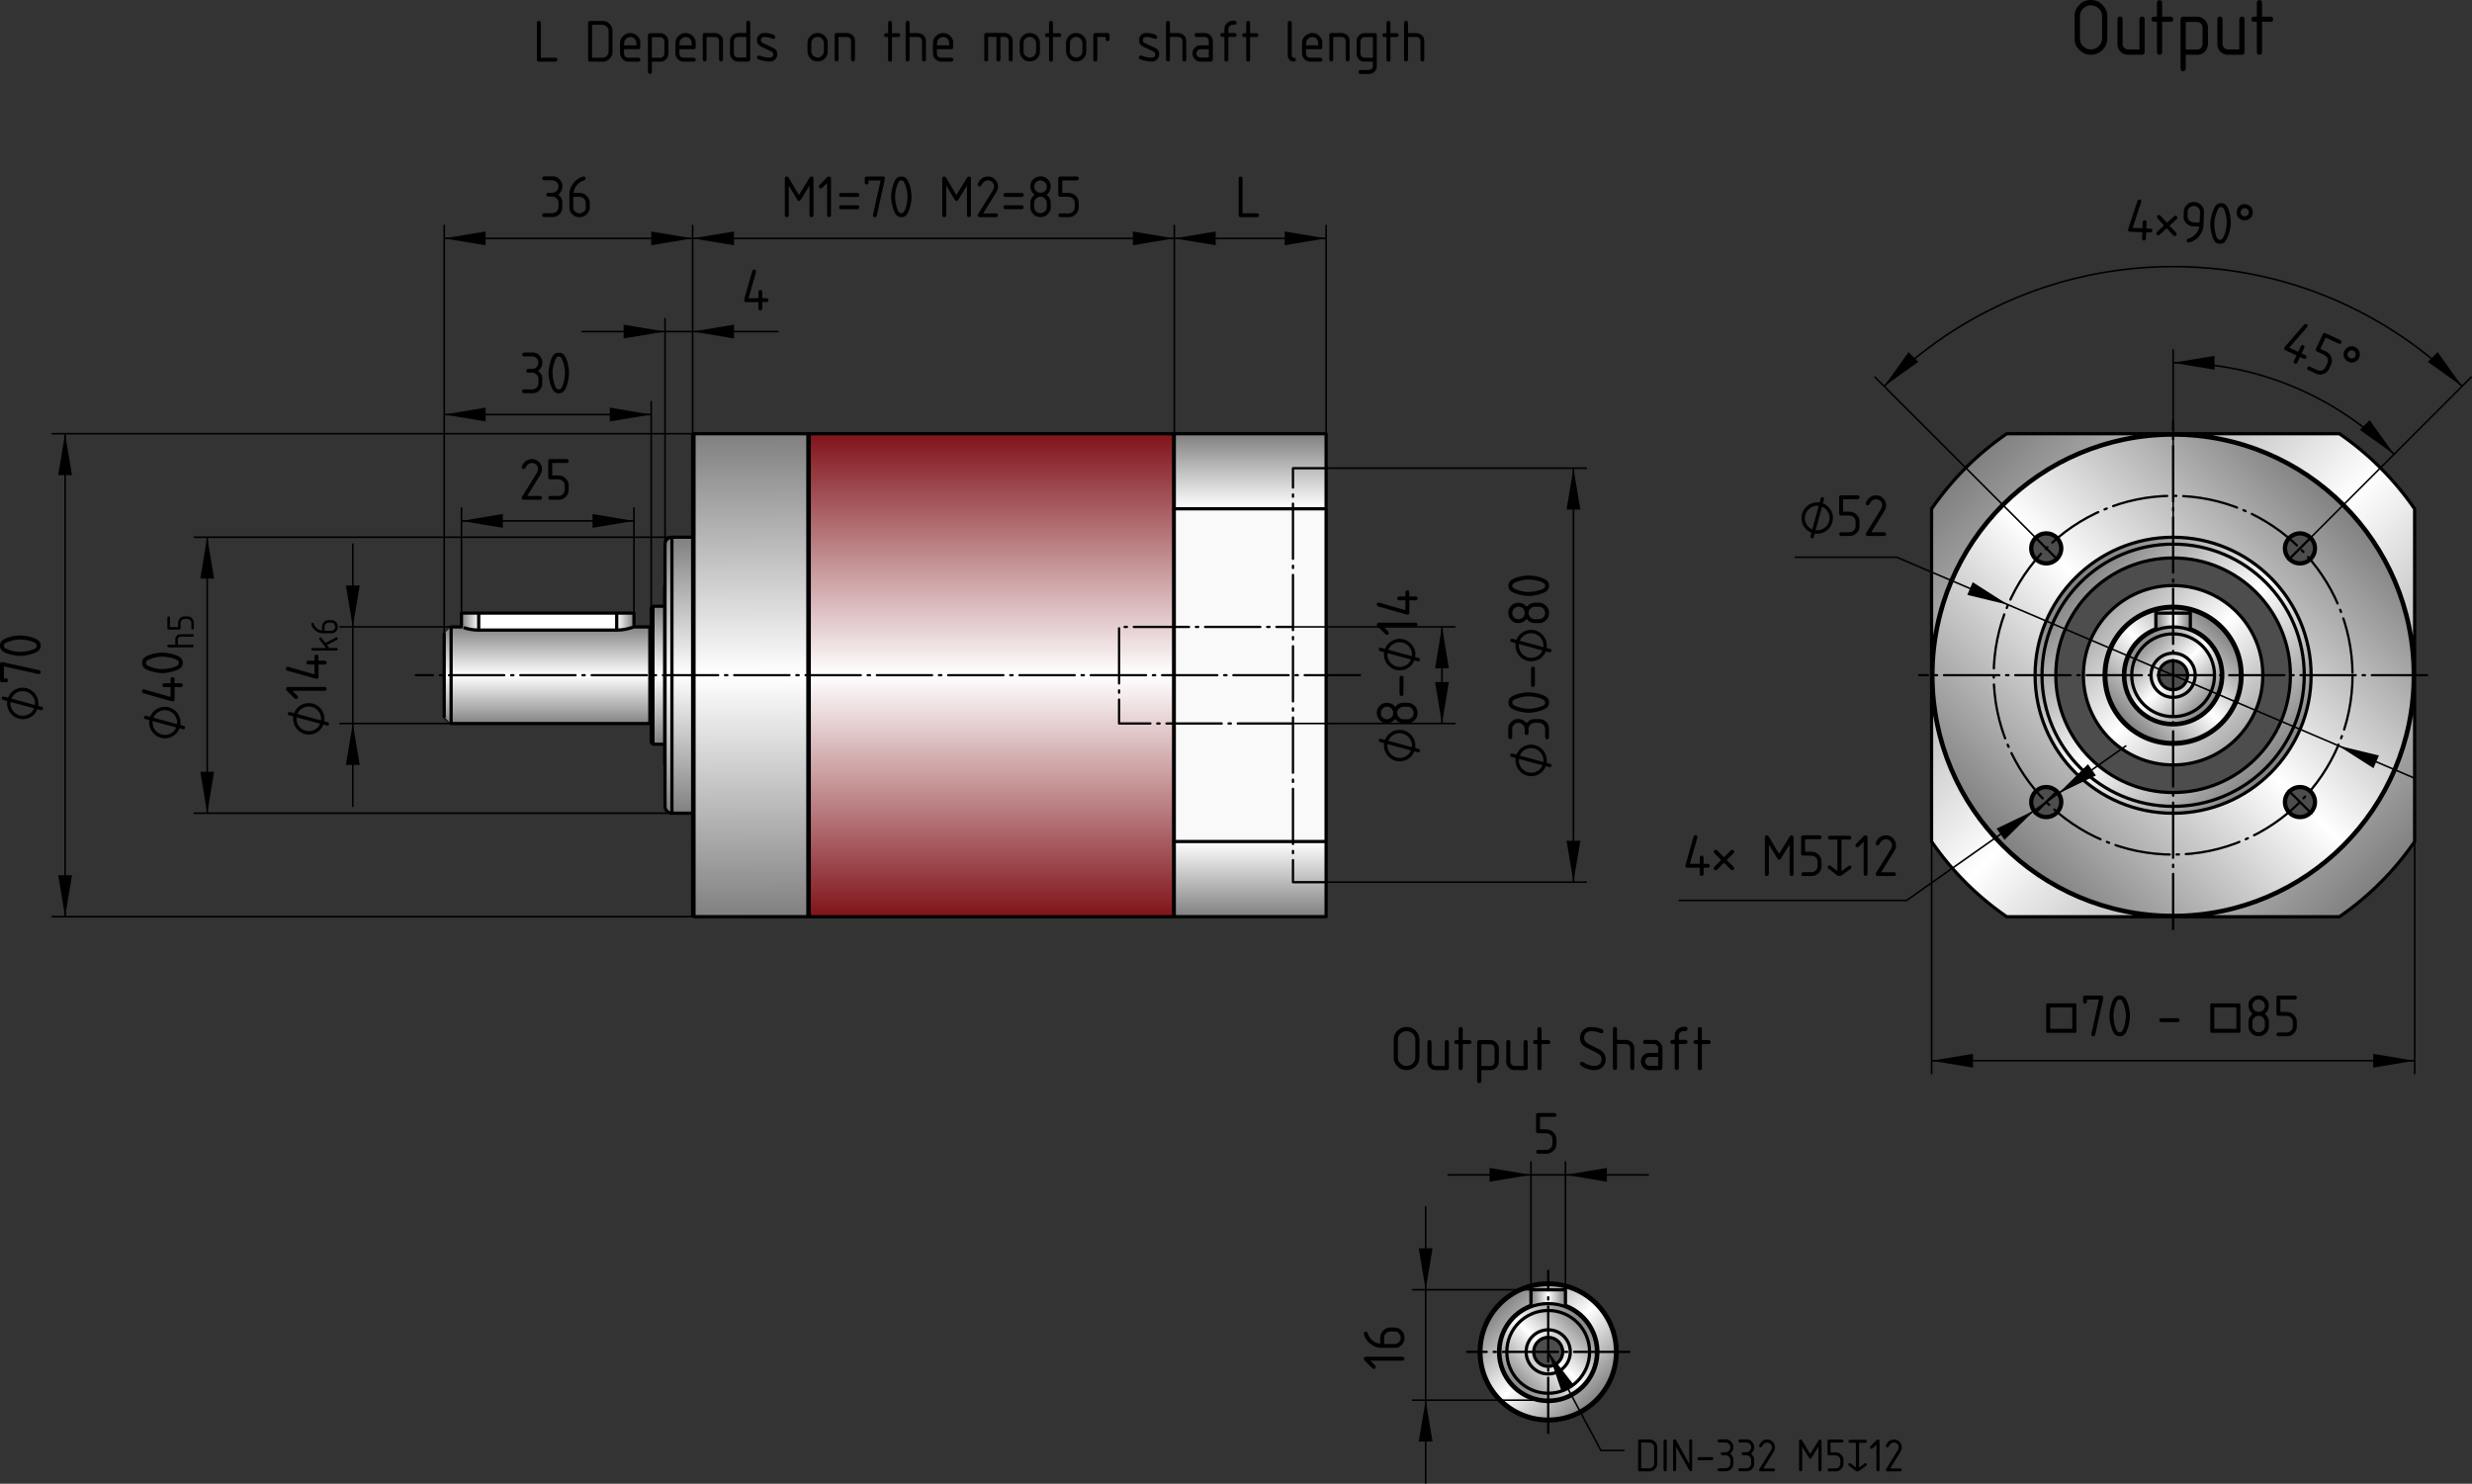 <svg xmlns="http://www.w3.org/2000/svg" viewBox="0 0 5373.5 3225.7">
  <rect x="0" y="0" width="5373.5" height="3225.7" fill="#333333" stroke="none"/>
  <defs>
    <linearGradient id="s" x1="2584.5" x2="2584.5" y1="2155.3" y2="2680.3" gradientTransform="translate(-33.391 -1212.4)" gradientUnits="userSpaceOnUse" spreadMethod="reflect">
      <stop offset="0" stop-color="#80131a"/>
      <stop offset="1" stop-color="#fff"/>
    </linearGradient>
    <linearGradient id="a" x1="1756.1" x2="1757.6" y1="942.87" y2="1467.9" gradientUnits="userSpaceOnUse" spreadMethod="reflect">
      <stop offset="0" stop-color="gray"/>
      <stop offset="1" stop-color="#fff"/>
    </linearGradient>
    <linearGradient id="r" x1="3327.9" x2="3365.4" y1="2804" y2="2804" gradientUnits="userSpaceOnUse" href="#a" spreadMethod="reflect"/>
    <linearGradient id="q" x1="3441.8" x2="3365.4" y1="2862.6" y2="2939" gradientUnits="userSpaceOnUse" href="#a" spreadMethod="reflect"/>
    <linearGradient id="p" x1="3259.3" x2="3365.4" y1="2832.9" y2="2939" gradientUnits="userSpaceOnUse" href="#a" spreadMethod="reflect"/>
    <linearGradient id="o" x1="4686.3" x2="4723.8" y1="1332.9" y2="1332.9" gradientUnits="userSpaceOnUse" href="#a" spreadMethod="reflect"/>
    <linearGradient id="n" x1="4647.6" x2="4724.1" y1="1391.4" y2="1467.9" gradientUnits="userSpaceOnUse" href="#a" spreadMethod="reflect"/>
    <linearGradient id="m" x1="4830" x2="4724.1" y1="1362" y2="1467.9" gradientUnits="userSpaceOnUse" href="#a" spreadMethod="reflect"/>
    <linearGradient id="k" x1="4511.8" x2="4724.1" y1="1255.6" y2="1467.9" gradientUnits="userSpaceOnUse" href="#a" spreadMethod="reflect"/>
    <linearGradient id="j" x1="5095.2" x2="4724.1" y1="1096.8" y2="1467.9" gradientUnits="userSpaceOnUse" href="#a" spreadMethod="reflect"/>
    <linearGradient id="i" x1="4273.2" x2="4723.8" y1="1017" y2="1467.8" gradientUnits="userSpaceOnUse" href="#a" spreadMethod="reflect"/>
    <linearGradient id="h" x1="1505.6" x2="1505.6" y1="1167.9" y2="1467.9" gradientUnits="userSpaceOnUse" href="#a" spreadMethod="reflect"/>
    <linearGradient id="g" x1="1444.9" x2="1444.8" y1="1317.9" y2="1467.9" gradientUnits="userSpaceOnUse" href="#a" spreadMethod="reflect"/>
    <linearGradient id="f" x1="2882.6" x2="2882.6" y1="1992.9" y2="1829.5" gradientUnits="userSpaceOnUse" href="#a"/>
    <linearGradient id="e" x1="2882.6" x2="2882.6" y1="942.9" y2="1106.2" gradientUnits="userSpaceOnUse" href="#a"/>
    <linearGradient id="d" x1="1378.1" x2="1340.6" y1="1332.8" y2="1333" gradientUnits="userSpaceOnUse" href="#a"/>
    <linearGradient id="c" x1="1003.1" x2="1040.6" y1="1351.3" y2="1351.3" gradientUnits="userSpaceOnUse" href="#a"/>
    <linearGradient id="b" x1="1415.6" x2="1415.6" y1="1359.9" y2="1467.9" gradientUnits="userSpaceOnUse" href="#a" spreadMethod="reflect"/>
  </defs>
  <path fill="url(#a)" d="m1508.6 942.87-2.997 3.002v1044l2.997 3.002h247.5l1.504-1.504v-1047l-1.504-1.499z"/>
  <path fill="url(#b)" d="M1415.6 1359.9c0 1.657-1.345 2.997-3.002 2.997h-34.499c.019-.011-1.737.636-4.496 1.519-2.435.778-5.598 1.709-9.1 2.537-7.058 1.693-15.501 2.894-23.905 2.868h-300c-8.256.024-16.546-1.131-23.528-2.78-3.653-.85-6.954-1.819-9.477-2.625-2.761-.883-4.514-1.529-4.496-1.519h-22.5l-15.002 15.002v180l15.002 15.002h432c1.657 0 3.002 1.34 3.002 2.997z"/>
  <path fill="url(#c)" d="M1007.6 1364.4c2.523.806 5.823 1.771 9.476 2.621 6.982 1.649 15.27 2.807 23.526 2.783v-36.925h-37.5v30s1.737.638 4.498 1.521z"/>
  <path fill="url(#d)" d="M1340.6 1369.8c8.404.026 16.845-1.178 23.903-2.871 3.502-.828 6.664-1.755 9.099-2.533 2.759-.883 4.498-1.521 4.498-1.521v-30h-37.5z"/>
  <path fill="url(#e)" d="M2882.6 942.87v163.36h-330V942.87z"/>
  <path fill="url(#f)" d="M2882.6 1829.5v163.36h-330V1829.5z"/>
  <path fill="url(#g)" d="m1419.3 1317.9-3.747 3.752v292.5l3.747 3.752h25.502v-300z"/>
  <path fill="url(#h)" d="M1460.6 1167.9c-8.724.509-13.724 5.493-15.002 14.95v90.051h-.749v390h.749v90.051c.732 9.006 5.732 13.987 15.002 14.945h45v-600z"/>
  <path fill="url(#i)" d="M4362.2 942.87c-63.949 44.05-119.31 99.416-163.36 163.36v723.27c44.05 63.949 99.416 119.31 163.36 163.36h723.27c63.949-44.05 119.31-99.416 163.36-163.36v-723.27c-44.05-63.949-99.416-119.31-163.36-163.36z"/>
  <path fill="url(#j)" d="M4723.8 942.87c-289.95 0-525 235.05-525 525s235.05 525 525 525 525-235.05 525-525-235.05-525-525-525"/>
  <path fill="url(#k)" d="M4723.8 1167.9c165.68 0 300 134.32 300 300s-134.32 300-300 300-300-134.31-300-300 134.31-300 300-300"/>
  <path fill="url(#m)" d="M4723.8 1317.9c-82.843 0-150 67.158-150 150 .001 82.842 67.159 150 150 150s150-67.159 150-150c0-82.843-67.158-150-150-150"/>
  <circle cx="4723.8" cy="1467.9" r="108" fill="url(#n)"/>
  <path fill="url(#o)" d="M4686.3 1332.9v36.923c11.972-4.578 24.684-6.925 37.502-6.925s25.529 2.347 37.502 6.925V1332.9z"/>
  <path fill="url(#p)" d="M3365.4 2789c-82.842 0-150 67.158-150 150s67.156 150 150 150c82.842 0 150-67.158 150-150s-67.161-150-150-150"/>
  <circle cx="3365.4" cy="2939" r="108" fill="url(#q)"/>
  <path fill="url(#r)" d="M3327.9 2804v36.923c11.972-4.578 24.684-6.925 37.502-6.925s25.529 2.347 37.502 6.925V2804z"/>
  <path fill="url(#s)" d="m1759.1 942.87-1.498 1.498-0 1047 1.503 1.502h791.99l1.504-1.499v-1047l-1.497-1.497z"/>
  <path fill="#4d4d4d" d="M4723.8 1436.4c-17.4 0-31.51 14.1-31.51 31.5s14.11 31.5 31.51 31.5c17.39 0 31.5-14.1 31.5-31.5s-14.11-31.5-31.5-31.5m-1358.4 1471c-17.4 0-31.5 14.1-31.5 31.5s14.1 31.5 31.5 31.5c17.39 0 31.5-14.1 31.5-31.5s-14.11-31.5-31.5-31.5m1634.2-1197.5c8.44 0 16.58 3.17 22.81 8.88 6.78 6.21 10.73 14.94 10.93 24.14.2 9.21-3.37 18.09-9.88 24.6-6.51 6.5-15.39 10.07-24.59 9.87s-17.93-4.14-24.15-10.93c-12.21-13.32-11.76-33.89 1.01-46.67 6.33-6.33 14.92-9.89 23.87-9.89m-551.6 0c8.95 0 17.53 3.56 23.86 9.89 12.78 12.78 13.23 33.35 1.01 46.67-6.22 6.79-14.94 10.73-24.15 10.93-9.2.2-18.08-3.36-24.59-9.87s-10.08-15.39-9.88-24.6c.2-9.2 4.15-17.92 10.94-24.14 6.22-5.71 14.36-8.88 22.81-8.88m551.6-551.5c8.95 0 17.53 3.56 23.86 9.89 6.51 6.5 10.08 15.39 9.88 24.59s-4.15 17.92-10.93 24.14c-13.32 12.21-33.9 11.77-46.68-1.01-12.77-12.77-13.22-33.35-1-46.67 6.39-6.97 15.41-10.94 24.87-10.94m-551.6 0c9.45 0 18.48 3.97 24.87 10.94 12.22 13.32 11.77 33.9-1.01 46.67-12.78 12.78-33.36 13.23-46.67 1.01-6.79-6.22-10.74-14.94-10.94-24.14s3.37-18.09 9.88-24.59c6.33-6.33 14.91-9.89 23.87-9.89m275.8 54.5c-140.84 0-255 114.17-255 255s114.16 255 255 255c140.83 0 255-114.17 255-255s-114.17-255-255-255m0 60c107.69 0 195 87.3 195 195s-87.31 195-195 195c-107.7 0-195-87.3-195-195s87.3-195 195-195"/>
  <path fill="#fff" d="M1040.6 1332.9v36.92h300v-36.92z"/>
  <path fill="#f9f9f9" d="M2552.6 1106.2h330v723.28h-330z"/>
  <g fill="none" stroke="#000" stroke-linecap="round" stroke-linejoin="round">
    <path stroke-width="3.5" d="M5351.9 839.78c-160.74-160.74-382.81-260.16-628.09-260.16-245.29 0-467.35 99.422-628.1 260.16m928.37 327.82 347.62-347.62m-948.17 347.62-347.62-347.62M965.61 518.26h1917m-1377 427.61V490.26m-540 887.61V490.26m0 410.96h450m0 420.4v-448.4M766.92 1182.9v570m213.69-180H738.92m241.69-210H738.92m264.19-230.4h375m0 200.33V1104.5m-375 228.33V1104.5m1879.5-161.63V490.26m-330 454.11V490.26M450.41 1167.9v600m1010.2 0H422.41m1038.2-600H422.41m843.21-447.04h425.18m-245.18 461.96V692.86M141.52 942.87v1050m1367.1 0H113.52m1395.1-1050H113.52m3034.4 1611.4h435m-180 249.69v-277.69m-75 277.69v-277.69m-228.9 697.7v-600m303.9 180h-331.9m294.4 240h-294.4m458.9 109.3h-50l-114.43-214.33m-230.97-1576.1v210m-323.92 0h351.92m-351.92-210h351.92m257.8-345v900m-537.68 0h565.68m-565.68-900h565.68m1799.8 673.7-1125.2-480.17m-220.31 0h220.31m498 410.37-476.47 335.81m-494.05 0h494.05m1059.7-970.02c-122.92-122.91-292.72-198.94-480.28-198.94m0 378.95V760.59m-525.02 1545.4h1050m0-1199.8v1227.8m-1050-1227.8v1227.8"/>
    <path stroke-dasharray="120 15 5 15" stroke-width="5" d="M2810.6 1572.9h-378v-210h378m2303.2 105c0 215.39-174.61 390-390 390s-390-174.61-390-390 174.61-390 390-390 390 174.61 390 390m162 0h-1104m552 552v-1104m-1767.7 552h-2052m3519.4-300.3 49.01 49m551.59-49-49 49m49 551.5-49-49m-551.6 49 49.01-49M3541.7 2939h-352.5m176.2 176.2v-352.5m-482.8-844.8h-72v-900h72"/>
    <path stroke-width="7" d="M3402.9 2837.7c51.31 19 80.31 73.38 67.49 126.57-12.81 53.2-63.39 88.41-117.73 81.96-54.34-6.46-95.26-52.53-95.26-107.25m139.5.02c0 17.4-14.11 31.5-31.5 31.5-17.4 0-31.5-14.1-31.5-31.5s14.1-31.5 31.5-31.5c17.39 0 31.5 14.1 31.5 31.5m-139.5 0c0-45.18 28.12-85.59 70.5-101.28m85.5 101.28c0 26.51-21.49 48-48 48s-48-21.49-48-48 21.49-48 48-48 48 21.49 48 48m42 0c0 49.71-40.3 90-90 90-49.71 0-90-40.29-90-90s40.29-90 90-90c49.7 0 90 40.29 90 90m-127.5-98.08V2804h75v36.92m67.5 98.08c0 57.99-47.01 105-105 105s-105-47.01-105-105 47.01-105 105-105 105 47.01 105 105m41.3 0c0 80.77-65.48 146.25-146.25 146.25S3219.2 3019.77 3219.2 2939s65.48-146.25 146.25-146.25 146.25 65.48 146.25 146.25m1249.6-1572.4c51.31 19 80.31 73.38 67.49 126.57-12.81 53.2-63.39 88.41-117.73 81.96-54.34-6.46-95.26-52.53-95.26-107.25M1757.6 944.37v1047m-1.5-1048.5v1050m-247.5-1050v1050m-3-1047v1044m-60-807.07v570.1m-.8-480v390m-25.4-345v300m-3.8-296.3v292.5m-435-251.2v210m22.5-210c-.02-.01 1.73.64 4.5 1.52 2.52.81 5.82 1.77 9.47 2.62 6.98 1.65 15.27 2.81 23.53 2.78m0-.02h300c8.4.03 16.84-1.17 23.9-2.87 3.5-.82 6.66-1.75 9.1-2.53 2.76-.88 4.52-1.53 4.5-1.52m-412.5 15.02v180m37.5-225h375m1173-390.03v1050m-792-1050v1050m1123.5-1050v163.36m-330 723.25V1106.2h330v723.28m-330 163.38V1829.5h330v163.36m-330-1050v163.36m0 886.67h330m0-1050h-330m-795 1048.5-1.5 1.5h-247.5l-3-3m252-1045.5-1.5-1.5h-247.5l-3 3m-60 807.08c.03 8.27 6.73 14.95 15 14.95h45m-60-585.05c.03-8.26 6.73-14.95 15-14.95h45m-60.8 495h.75m-.75-390h.75m-26.15 345h25.5m-25.5-300h25.5m-29.3 296.2 3.75 3.75m-3.75-296.25 3.75-3.75m-41.25 15.05v30h34.5c1.65 0 3-1.34 3-3m-450 198s15 15 14.998 15h432c1.65 0 3 1.34 3 3m-450-198s15-15 14.998-15h22.498v-30m1549.5 658.5-1.5 1.5h-792l-1.5-1.5m795-1047-1.5-1.5h-792l-1.5 1.5m-297 223.53v600m-48-405v210m-372-240v36.92m300-36.92v36.92m2174.8 1569.2c0 82.84-67.16 150-150 150-82.85 0-150-67.16-150-150s67.15-150 150-150c82.84 0 150 67.16 150 150m1100.4-1471.1c0-45.18 28.12-85.59 70.5-101.28m337.5 101.28c0 165.69-134.32 300-300 300-165.69 0-300-134.31-300-300 0-165.68 134.31-300 300-300 165.68 0 300 134.32 300 300m-268.5 0c0 17.4-14.11 31.5-31.5 31.5-17.4 0-31.5-14.1-31.5-31.5s14.1-31.5 31.5-31.5c17.39 0 31.5 14.1 31.5 31.5m-556.5-361.7c44.05-63.95 99.41-119.31 163.36-163.36m-163.36 886.66v-723.28m163.4 886.68c-63.95-44.05-119.31-99.41-163.36-163.36m886.56 163.36h-723.27m886.67-163.4c-44.05 63.95-99.42 119.31-163.37 163.36m163.37-886.66v723.28m-163.4-886.61c63.95 44.05 119.32 99.41 163.37 163.36m-886.57-163.36h723.27m-313.67 525.03c0 26.51-21.49 48-48 48s-48-21.49-48-48 21.49-48 48-48 48 21.49 48 48m42 0c0 49.71-40.3 90-90 90-49.71 0-90-40.29-90-90s40.29-90 90-90c49.7 0 90 40.29 90 90m-127.5-98.08v-36.92h75v36.92m67.5 98.08c0 57.99-47.01 105-105 105s-105-47.01-105-105 47.01-105 105-105 105 47.01 105 105m41.3 0c0 80.77-65.48 146.25-146.25 146.25s-146.25-65.48-146.25-146.25 65.48-146.25 146.25-146.25 146.25 65.48 146.25 146.25m3.7 0c0 82.84-67.16 150-150 150-82.85 0-150-67.16-150-150s67.15-150 150-150c82.84 0 150 67.16 150 150m45 0c0 107.7-87.31 195-195 195-107.7 0-195-87.3-195-195s87.3-195 195-195c107.69 0 195 87.3 195 195m60 0c0 140.83-114.17 255-255 255-140.84 0-255-114.17-255-255s114.16-255 255-255c140.83 0 255 114.17 255 255m30.1 0c0 157.43-127.62 285.05-285.05 285.05s-285.05-127.62-285.05-285.05 127.62-285.05 285.05-285.05 285.05 127.62 285.05 285.05m-529.4 275.7c0 17.4-14.11 31.5-31.5 31.5-17.4 0-31.5-14.1-31.5-31.5 0-17.39 14.1-31.5 31.5-31.5 17.39 0 31.5 14.11 31.5 31.5m551.6 0c0 17.4-14.1 31.5-31.5 31.5s-31.5-14.1-31.5-31.5c0-17.39 14.1-31.5 31.5-31.5s31.5 14.11 31.5 31.5m-551.6-551.5c0 17.39-14.11 31.5-31.5 31.5-17.4 0-31.5-14.11-31.5-31.5 0-17.4 14.1-31.5 31.5-31.5 17.39 0 31.5 14.1 31.5 31.5m551.6 0c0 17.39-14.1 31.5-31.5 31.5s-31.5-14.11-31.5-31.5c0-17.4 14.1-31.5 31.5-31.5s31.5 14.1 31.5 31.5m-7.3 275.8c0 165.69-134.32 300-300 300-165.69 0-300-134.31-300-300 0-165.68 134.31-300 300-300 165.68 0 300 134.32 300 300m-542 275.7c0 18.64-15.11 33.75-33.75 33.75s-33.75-15.11-33.75-33.75 15.11-33.75 33.75-33.75 33.75 15.11 33.75 33.75m551.5 0c0 18.64-15.11 33.75-33.75 33.75s-33.75-15.11-33.75-33.75 15.11-33.75 33.75-33.75 33.75 15.11 33.75 33.75m-551.5-551.5c0 18.64-15.11 33.75-33.75 33.75s-33.75-15.11-33.75-33.75 15.11-33.75 33.75-33.75 33.75 15.11 33.75 33.75m551.5 0c0 18.64-15.11 33.75-33.75 33.75s-33.75-15.11-33.75-33.75 15.11-33.75 33.75-33.75 33.75 15.11 33.75 33.75m212.5 275.8c0 288.29-233.71 522-522 522-288.3 0-522-233.71-522-522s233.7-522 522-522c288.29 0 522 233.71 522 522m3 0c0 289.95-235.05 525-525 525s-525-235.05-525-525 235.05-525 525-525 525 235.05 525 525"/>
  </g>
  <path d="m4365.1 1314.8-76.89-49.12-11.78 27.59zm717.4 306.1 76.89 49.12 11.77-27.59zm-660.2 140.9-82.21 39.59 17.28 24.52zm51.5-36.3 82.2-39.59-17.28-24.52zm730.3-737.91-53.04-74.246-21.21 21.213zm-480.3-198.94 90 15v-30zm525 1517.4-90-15v30zm-1050 0 90 15v-30zm1153.1-1466.3-53.04-74.246-21.21 21.213zm-1256.2 0 74.24-53.033-21.21-21.213zM2552.6 518.24l-90-15v30zm-1047 0 90 15v-30zm0 0-90-15v30zm-540 0 90.003 15v-30zm450 382.96-90-15v30zm-450 0 90.003 15v-30zm-198.69 671.68-15 90h30zm0-210 15-90h-30zm611.19-230.4-90-15v30zm-375 0 90 15v-30zm1879.5-614.24-90-15v30zm-330 0 90 15v-30zM450.4 1767.84l15-90h-30zm0-600-15 90h30zM1505.6 720.8l90 15v-30zm-60 0-90-15v30zm-1304.1 1272 15-90h-30zm0-1050-15 90.001h30zm3261.4 1611.3 90 15v-30zm-75 0-90-15v30zM3099 2803.9l15-90h-30zm0 240-15 90h30zm266.4-105 29.15 86.46 26.47-14.13zm-230.9-1366.1 15-90h-30zm0-210-15 90h30zm285.8 555 15-90h-30zm0-900-15 90h30zm522.4 149.9q-.765 2.64-3.51 2.64c-1.53 0-2.58-.53-3.17-1.58-.39-.71-.58-1.41-.58-2.11 0-.32.04-.63.11-.94l2.05-7.56c-7.53-2.97-13.26-7.87-17.16-14.71-3.01-5.27-4.52-10.95-4.52-17.05 0-6.09 1.53-11.77 4.57-17.05q4.635-7.905 12.66-12.6c5.35-3.08 11.08-4.62 17.17-4.62 1.64 0 3.32.11 5.04.35l2.46-9.03c.58-1.79 1.76-2.69 3.51-2.69 1.45 0 2.49.51 3.11 1.52.43.7.64 1.43.64 2.17 0 .35-.03.68-.11 1l-2.4 8.9c7.46 2.81 13.22 7.74 17.28 14.77 3.01 5.19 4.51 10.86 4.51 16.99s-1.54 11.86-4.63 17.17c-3.08 5.31-7.3 9.49-12.65 12.54-5.35 3.04-11.06 4.57-17.11 4.57-1.72 0-3.46-.12-5.22-.35zm7.5-68.14c-4.84 0-9.31 1.21-13.42 3.63q-6.27 3.69-9.84 9.96c-2.42 4.26-3.63 8.71-3.63 13.36 0 4.77 1.33 9.43 3.98 14 2.66 4.57 6.74 8.05 12.25 10.43l13.83-51.21c-1.1-.11-2.15-.17-3.17-.17m10.43 1.99-13.94 51.21c1.25.16 2.48.23 3.69.23 4.57 0 8.92-1.21 13.06-3.63 4.18-2.42 7.48-5.7 9.91-9.84 2.42-4.1 3.63-8.56 3.63-13.36 0-4.81-1.17-9.24-3.52-13.3-3-5.2-7.28-8.97-12.83-11.31m37.21-20.27c0-2.97 1.7-4.46 5.1-4.46h34.45c3.24 0 4.86 1.41 4.86 4.22s-1.54 4.22-4.63 4.22h-31.17v27.13h13.01c7.54 0 13.59 2.81 18.16 8.44 3.05 3.75 4.57 8.24 4.57 13.47v9.44c0 6.25-2.12 11.34-6.38 15.29-4.49 4.18-9.46 6.27-14.89 6.27h-18.28c-3 0-4.51-1.37-4.51-4.1 0-2.78 1.64-4.16 4.92-4.16h16.29q7.38 0 11.31-5.04c1.95-2.5 2.93-5.45 2.93-8.85v-8.85c0-3.51-1.15-6.56-3.46-9.14-2.57-2.89-6.52-4.33-11.83-4.33h-16.17c-2.86 0-4.28-1.66-4.28-4.98zm62.46 17.28c-3.05 0-4.57-1.37-4.57-4.1 0-.86.35-1.99 1.05-3.4 2.46-4.84 5.3-8.3 8.5-10.37q5.97-3.87 12.6-3.87c7.42 0 13.24 2.83 17.46 8.5 3.08 4.14 4.63 8.59 4.63 13.36q0 6.27-3.87 12.54l-28.42 45.88h27.78c2.93 0 4.39 1.46 4.39 4.39q0 3.81-4.8 3.81H4061c-3.47 0-5.21-1.25-5.21-3.75 0-1.09.25-2.05.76-2.87l31.52-50.8c2.15-3.48 3.23-6.55 3.23-9.2 0-3.36-1.08-6.29-3.23-8.79-2.61-3.05-6.11-4.57-10.49-4.57-5.43 0-9.82 3.2-13.18 9.61-1.29 2.42-2.66 3.63-4.1 3.63M3681.4 1819c.62-2.19 2.07-3.28 4.34-3.28 2.69 0 4.04 1.35 4.04 4.04 0 .67-.14 1.45-.41 2.35l-16 55.78h21.39v-12.78c0-3.28 1.43-4.92 4.28-4.92 2.77 0 4.16 1.76 4.16 5.28v12.48h9.02c2.85 0 4.28 1.54 4.28 4.63 0 2.5-1.49 3.75-4.46 3.75h-8.84v13.24c0 3.16-1.45 4.74-4.34 4.74-2.73 0-4.1-1.52-4.1-4.57v-13.24h-26.9c-2.77 0-4.16-1.31-4.16-3.92 0-.86.28-2.27.82-4.22zm80.57 30.29c1.09-1.09 2.14-1.64 3.16-1.64 2.97 0 4.45 1.55 4.45 4.63 0 1.17-.62 2.33-1.87 3.46l-14.42 13.94 13.95 13.6c1.6 1.48 2.4 2.95 2.4 4.39 0 2.7-1.48 4.05-4.45 4.05-.98 0-2.38-.88-4.22-2.64l-13.59-13.36-13.6 13.77q-2.28 2.28-3.81 2.28c-3.08 0-4.62-1.32-4.62-3.98 0-1.33.7-2.71 2.1-4.16l13.89-13.95-13.77-13.77q-2.28-2.28-2.28-3.75c0-3.04 1.52-4.57 4.57-4.57 1.21 0 2.54.75 3.98 2.23l13.54 13.83zm128.61-31.05c.94-1.49 2.19-2.23 3.75-2.23 2.97 0 4.45 1.57 4.45 4.69v77.99c0 3.87-1.44 5.8-4.33 5.8s-4.34-1.93-4.34-5.8v-62.87l-18.28 29.76c-1.48 2.46-2.97 3.69-4.45 3.69-1.49 0-2.93-1.19-4.34-3.57l-17.93-29.77v63.05c0 3.67-1.5 5.51-4.51 5.51-2.77 0-4.16-1.8-4.16-5.39v-78.46c0-3.08 1.48-4.63 4.45-4.63 1.53 0 2.74.69 3.63 2.05l22.62 38.15zm24.61 2.23c0-2.97 1.7-4.46 5.1-4.46h34.45c3.24 0 4.86 1.41 4.86 4.22s-1.54 4.22-4.63 4.22h-31.17v27.13h13.01c7.54 0 13.59 2.81 18.16 8.44 3.05 3.75 4.57 8.24 4.57 13.47v9.44c0 6.25-2.12 11.34-6.38 15.29-4.49 4.18-9.46 6.27-14.89 6.27h-18.28c-3 0-4.51-1.37-4.51-4.1 0-2.78 1.64-4.16 4.92-4.16h16.29q7.38 0 11.31-5.04c1.95-2.5 2.93-5.45 2.93-8.85v-8.85c0-3.51-1.15-6.56-3.46-9.14-2.57-2.89-6.52-4.33-11.83-4.33h-16.17c-2.86 0-4.28-1.66-4.28-4.98zm88.12 82.61c-1.29.94-2.96 1.41-5.04 1.41-1.75 0-3.26-.47-4.51-1.41l-19.63-15c-.7-.54-1.05-1.68-1.05-3.4 0-.97.31-1.71.94-2.22.62-.55 1.42-.82 2.4-.82 1.17 0 2.09.21 2.75.64l14.89 11.19v-68.2h-15.82c-3.17 0-4.75-1.46-4.75-4.39 0-2.66 1.74-3.99 5.21-3.99h41.78c2.54 0 3.81 1.49 3.81 4.45 0 2.62-1.37 3.93-4.1 3.93h-17.23v68.61l15-11.07c.9-.66 1.74-1 2.52-1 1.56 0 2.64.43 3.22 1.29.51.74.77 1.49.77 2.23 0 1.41-.3 2.32-.88 2.75zm47.76-85.19c1.33-1.25 2.71-1.88 4.16-1.88 2.93 0 4.39 1.62 4.39 4.87v78.34c0 3.32-1.4 4.98-4.22 4.98-2.89 0-4.33-1.68-4.33-5.04v-69.08l-10.2 10.19c-1.05 1.06-2.11 1.58-3.16 1.58-2.97 0-4.45-1.31-4.45-3.92 0-1.33.56-2.56 1.69-3.69zm30.7 19.86c-3.05 0-4.57-1.37-4.57-4.1 0-.86.35-1.99 1.06-3.4 2.46-4.84 5.29-8.3 8.49-10.37q5.985-3.87 12.6-3.87c7.42 0 13.24 2.83 17.46 8.5 3.09 4.14 4.63 8.59 4.63 13.36q0 6.27-3.87 12.54l-28.42 45.88h27.78c2.93 0 4.39 1.46 4.39 4.39q0 3.81-4.8 3.81h-34.05c-3.47 0-5.21-1.25-5.21-3.75 0-1.09.25-2.05.76-2.87l31.52-50.8c2.15-3.48 3.23-6.55 3.23-9.2 0-3.36-1.08-6.29-3.23-8.79-2.61-3.05-6.11-4.57-10.48-4.57-5.43 0-9.83 3.2-13.19 9.61-1.29 2.42-2.65 3.63-4.1 3.63m926.73-1131.9c1.5-1.716 3.27-2.093 5.32-1.132q3.66 1.714 1.95 5.376c-.28.601-.74 1.251-1.37 1.949l-38.14 43.73 19.37 9.071 5.41-11.567c1.39-2.972 3.38-3.853 5.96-2.643q3.78 1.764 1.53 6.54l-5.29 11.302 8.17 3.827c2.59 1.21 3.22 3.212 1.91 6.006-1.06 2.264-2.93 2.767-5.62 1.508l-8.01-3.753-5.62 11.992c-1.34 2.865-3.32 3.685-5.94 2.459-2.47-1.16-3.07-3.119-1.77-5.878l5.61-11.993-24.35-11.407c-2.52-1.176-3.22-2.949-2.11-5.319.37-.779 1.21-1.936 2.54-3.473zm40.72 20.687c1.26-2.689 3.42-3.312 6.5-1.871l31.2 14.613c2.94 1.375 3.81 3.336 2.62 5.883s-3.19 3.166-5.98 1.857l-28.23-13.221-11.51 24.568 11.78 5.517q10.245 4.797 12.87 15.345c1.17 4.688.64 9.403-1.58 14.143l-4 8.543c-2.65 5.66-6.74 9.373-12.27 11.14-5.84 1.88-11.22 1.669-16.13-.634l-16.56-7.754c-2.72-1.276-3.51-3.152-2.35-5.628 1.18-2.512 3.25-3.072 6.23-1.68l14.75 6.909c4.45 2.087 8.58 2.165 12.38.233 2.83-1.436 4.96-3.692 6.4-6.77l3.75-8.012c1.5-3.184 1.74-6.432.75-9.744-1.11-3.712-4.07-6.694-8.88-8.947l-14.64-6.859c-2.59-1.21-3.17-3.318-1.77-6.325zm71.39 41.525c-.56-2.59-2.25-4.548-5.08-5.873-2.3-1.077-4.79-.995-7.49.245-1.86.851-3.3 2.356-4.31 4.514-1.08 2.299-1.12 4.546-.12 6.739 1.04 2.298 2.53 3.902 4.48 4.814 1.98.927 4.49.959 7.52.095q2.91-.836 4.53-4.284c.83-1.769.99-3.852.47-6.25m8.41-2.339c1.2 3.971.72 8.273-1.45 12.907q-2.91 6.208-9.72 8.454c-4.65 1.535-9.14 1.283-13.49-.755-3.51-1.64-6.22-4.27-8.15-7.891-2.62-4.895-2.77-9.837-.43-14.825 2.5-5.342 6.31-8.733 11.43-10.175 4.13-1.172 8.05-.888 11.76.851 5.1 2.386 8.44 6.197 10.05 11.434m-672.32 1424.4v46.52h47.93v-46.52zm-6.27-8.73h60.47c.82 0 1.45.27 1.88.82.43.54.64 1.11.64 1.7v58.94c0 .82-.27 1.45-.82 1.88-.54.43-1.11.64-1.7.64h-60.47c-.82 0-1.44-.27-1.87-.82s-.65-1.11-.65-1.7v-58.94c0-.82.28-1.45.82-1.88.55-.43 1.12-.64 1.7-.64m116.61-16.94c3.28 0 4.92 1.37 4.92 4.1 0 .86-.41 3.15-1.23 6.86l-16.23 73.42c-.59 2.73-1.94 4.1-4.05 4.1-3 0-4.51-1.29-4.51-3.87 0-.54.06-1.09.18-1.64l16.52-74.35h-26.25v4.39c0 2.77-1.42 4.16-4.28 4.16-2.69 0-4.04-1.44-4.04-4.34v-8.9c0-2.62 1.56-3.93 4.69-3.93zm40.48 8.44c-2.65 0-4.57 1.17-5.74 3.52-3.05 6.01-5.27 12.91-6.68 20.68q-.99 5.445-.99 11.07c0 2.74.17 5.45.52 8.15 1.14 8.83 3.07 16.33 5.8 22.5 1.64 3.71 3.99 5.56 7.04 5.56 2.92 0 5.27-1.68 7.03-5.03 2.57-4.97 4.51-11.78 5.8-20.45.54-3.71.82-7.31.82-10.79 0-3.47-.28-6.83-.82-10.07-1.41-8.25-3.71-15.49-6.92-21.74-1.17-2.27-3.12-3.4-5.86-3.4m.3-8.44q8.025 0 12.24 6.21c4.34 6.37 7.35 15.34 9.03 26.9.5 3.47.76 6.99.76 10.54 0 3.75-.28 7.49-.82 11.2-1.68 11.48-4.59 20.47-8.73 26.95-2.85 4.45-7.07 6.68-12.66 6.68-5.51 0-9.73-2.31-12.66-6.91q-5.385-8.445-8.61-26.43c-.62-3.48-.94-7.03-.94-10.66 0-3.79.34-7.6 1-11.43 2.07-11.91 4.77-20.53 8.09-25.84 2.96-4.81 7.4-7.21 13.3-7.21m90.41 49.16h35.33c2.81 0 4.22 1.51 4.22 4.51 0 2.62-1.51 3.93-4.51 3.93h-35.22c-2.89 0-4.33-1.46-4.33-4.39 0-2.7 1.5-4.05 4.51-4.05m115.13-23.49v46.52h47.93v-46.52zm-6.27-8.73h60.47c.82 0 1.45.27 1.88.82.43.54.64 1.11.64 1.7v58.94c0 .82-.27 1.45-.82 1.88-.54.43-1.11.64-1.7.64h-60.47c-.82 0-1.44-.27-1.87-.82s-.65-1.11-.65-1.7v-58.94c0-.82.28-1.45.82-1.88.55-.43 1.12-.64 1.7-.64m102.54 27.01c-3.47 0-6.54 1.25-9.2 3.75-2.89 2.73-4.33 5.86-4.33 9.37v10.67c0 2.89 1.7 5.93 5.1 9.14 2.03 1.91 4.86 2.87 8.49 2.87 3.17 0 6.31-1.27 9.44-3.81 2.77-2.27 4.16-5.47 4.16-9.61v-8.73c0-3.32-1.41-6.58-4.22-9.78-2.27-2.58-5.41-3.87-9.44-3.87m-9.2-32.05c-2.85 2.97-4.27 6.11-4.27 9.43 0 3.13.99 6.13 2.98 9.02 2.27 3.29 5.73 4.93 10.38 4.93 4.49 0 7.95-1.37 10.37-4.11 2.38-2.81 3.57-5.95 3.57-9.43 0-3.59-1.54-6.8-4.63-9.61-2.73-2.46-5.88-3.69-9.43-3.69-3.75 0-6.74 1.15-8.97 3.46m-3.92 27.65c-5.9-4.57-8.85-10.91-8.85-19.04 0-6.48 2.64-11.72 7.91-15.7 4.49-3.4 9.28-5.1 14.36-5.1 4.21 0 7.85.94 10.89 2.81 7.35 4.53 11.02 10.94 11.02 19.22 0 7.74-2.95 13.73-8.85 17.99q8.97 7.14 8.97 17.52v10.02c0 5.66-2.52 10.86-7.56 15.58-3.83 3.6-8.59 5.39-14.3 5.39q-9.72 0-14.76-4.98c-5.12-5.03-7.68-10.25-7.68-15.64v-10.84c0-6.37 2.95-12.11 8.85-17.23m51.85-35.09c0-2.97 1.7-4.46 5.1-4.46h34.45c3.25 0 4.87 1.41 4.87 4.22s-1.55 4.22-4.63 4.22h-31.17v27.13h13c7.54 0 13.6 2.81 18.17 8.44 3.05 3.75 4.57 8.24 4.57 13.47v9.44c0 6.25-2.13 11.34-6.39 15.29q-6.735 6.27-14.88 6.27h-18.28c-3.01 0-4.51-1.37-4.51-4.1 0-2.78 1.64-4.16 4.92-4.16h16.29q7.38 0 11.31-5.04c1.95-2.5 2.93-5.45 2.93-8.85v-8.85c0-3.51-1.16-6.56-3.46-9.14-2.58-2.89-6.52-4.33-11.84-4.33h-16.17c-2.85 0-4.28-1.66-4.28-4.98zm-302.06-1732.1c.71-2.159 2.21-3.189 4.47-3.092 2.69.115 3.98 1.52 3.86 4.212-.02.664-.19 1.438-.51 2.324l-18.37 55.044 21.37.917.55-12.761c.14-3.278 1.63-4.856 4.48-4.734 2.77.119 4.08 1.935 3.93 5.447l-.54 12.469s3.01.129 9.02.387c2.85.122 4.21 1.725 4.08 4.808-.11 2.498-1.65 3.683-4.61 3.556l-8.84-.38-.57 13.23c-.14 3.161-1.65 4.68-4.54 4.556-2.73-.117-4.03-1.698-3.9-4.742l.57-13.23-26.87-1.154c-2.77-.119-4.1-1.486-3.99-4.1.04-.859.37-2.252 1-4.18zm79.19 33.721c1.14-1.046 2.22-1.547 3.23-1.504 2.97.128 4.38 1.733 4.25 4.816-.05 1.171-.72 2.295-2.02 3.373l-15 13.315 13.35 14.179c1.54 1.552 2.27 3.05 2.21 4.494-.11 2.692-1.65 3.975-4.62 3.848-.98-.042-2.34-.981-4.1-2.815l-13.01-13.931-14.17 13.174c-1.59 1.457-2.89 2.163-3.91 2.12-3.08-.132-4.56-1.526-4.45-4.179.06-1.327.82-2.683 2.29-4.066l14.47-13.337-13.17-14.348c-1.45-1.587-2.16-2.868-2.12-3.844.13-3.044 1.72-4.501 4.76-4.37 1.21.052 2.51.85 3.89 2.395l12.93 14.396zm27.73 52.097c.09-1.991 1.53-3.375 4.34-4.154 3.92-1.083 7.35-2.734 10.3-4.953 7.12-5.442 11.43-12.412 12.92-20.911l-14.22-.61c-4.96-.213-9.37-2.143-13.24-5.789-4.69-4.502-6.92-9.582-6.68-15.241l.53-12.352c.28-6.518 3.7-11.962 10.26-16.333 3.47-2.315 7.83-3.359 13.1-3.133 5.58.24 10.56 2.682 14.93 7.327q5.955 6.297 5.55 15.663l-1.16 26.928c-.25 5.776-1.48 10.865-3.7 15.265-3.63 7.117-7.71 12.279-12.22 15.487-7.26 5.045-12.82 7.484-16.68 7.318-2.81-.12-4.15-1.624-4.03-4.512m29.1-60.331c.17-3.942-.88-7.232-3.15-9.871-2.57-2.965-5.81-4.531-9.71-4.698-3.4-.146-6.53.912-9.41 3.174-2.91 2.299-4.45 5.477-4.63 9.536l-.4 9.484c-.17 3.941 1.28 7.308 4.37 10.099 2.45 2.216 6.09 3.428 10.93 3.636l11.06.475zm45.98-12.219c-2.66-.114-4.62.975-5.89 3.266-3.3 5.879-5.82 12.672-7.56 20.378-.82 3.601-1.31 7.275-1.47 11.021q-.18 4.098.18 8.16 1.125 13.304 4.83 22.728c1.48 3.778 3.74 5.732 6.78 5.863 2.93.126 5.34-1.452 7.24-4.733 2.79-4.846 5.02-11.573 6.68-20.182.7-3.684 1.13-7.262 1.28-10.736q.225-5.21-.39-10.104c-1.05-8.295-3.04-15.633-5.97-22.015-1.08-2.313-2.98-3.529-5.71-3.646m.65-8.417c5.35.229 9.34 2.473 11.97 6.73 4.06 6.547 6.68 15.633 7.86 27.257.36 3.495.46 7.018.31 10.57-.16 3.746-.59 7.462-1.3 11.146-2.17 11.402-5.46 20.253-9.88 26.554-3.04 4.326-7.35 6.37-12.93 6.13-5.5-.236-9.62-2.719-12.35-7.45-3.35-5.774-5.84-14.698-7.47-26.771q-.705-5.25-.48-10.695c.16-3.785.66-7.576 1.49-11.372 2.58-11.814 5.64-20.304 9.18-25.469 3.18-4.673 7.71-6.883 13.6-6.63m57.57 14.259c-1.51-2.176-3.83-3.331-6.95-3.465-2.54-.109-4.81.927-6.82 3.109-1.39 1.504-2.14 3.446-2.24 5.827-.11 2.537.72 4.625 2.48 6.265 1.85 1.721 3.84 2.628 5.99 2.72 2.18.094 4.51-.843 6.98-2.809 1.58-1.261 2.42-3.16 2.53-5.697.09-1.952-.57-3.935-1.97-5.95m6.86-5.394c2.64 3.202 3.85 7.359 3.63 12.472-.2 4.566-2.11 8.413-5.72 11.543-3.7 3.203-7.94 4.702-12.74 4.496-3.87-.166-7.39-1.548-10.56-4.148-4.3-3.508-6.34-8.014-6.1-13.516q.375-8.839 6.63-13.791c3.36-2.671 7.09-3.918 11.19-3.742 5.62.241 10.17 2.47 13.67 6.686m-3133.2-64.586q1.41-2.226 3.75-2.226c2.97 0 4.45 1.562 4.45 4.687v77.988c0 3.868-1.44 5.801-4.33 5.801s-4.34-1.933-4.34-5.801v-62.871l-18.28 29.766c-1.48 2.461-2.97 3.691-4.45 3.691-1.49 0-2.93-1.191-4.34-3.574l-17.93-29.766v63.047c0 3.672-1.5 5.508-4.51 5.508-2.77 0-4.16-1.797-4.16-5.39v-78.458c0-3.085 1.48-4.628 4.45-4.628 1.53 0 2.74.683 3.64 2.05l22.61 38.145zm37.74-.351c1.32-1.25 2.71-1.875 4.16-1.875 2.93 0 4.39 1.621 4.39 4.863v78.34c0 3.32-1.41 4.98-4.22 4.98-2.89 0-4.33-1.68-4.33-5.039v-69.082l-10.2 10.195c-1.05 1.055-2.11 1.582-3.16 1.582-2.97 0-4.46-1.308-4.46-3.925 0-1.328.57-2.559 1.7-3.692zm65.56 60.703c2.93 0 4.4 1.406 4.4 4.218 0 2.891-1.37 4.336-4.11 4.336h-35.56c-2.78 0-4.16-1.425-4.16-4.277s1.4-4.277 4.22-4.277zm.12-26.719c2.93 0 4.39 1.426 4.39 4.277 0 2.891-1.36 4.336-4.1 4.336h-35.56c-2.82 0-4.22-1.426-4.22-4.277 0-2.891 1.42-4.336 4.27-4.336zm55.08-35.859q4.92 0 4.92 4.101c0 .86-.41 3.145-1.23 6.856l-16.23 73.418c-.59 2.734-1.94 4.101-4.04 4.101-3.01 0-4.52-1.289-4.52-3.867q0-.821.18-1.641l16.52-74.355h-26.25v4.394c0 2.774-1.42 4.161-4.27 4.161-2.7 0-4.05-1.446-4.05-4.336v-8.907c0-2.617 1.56-3.925 4.69-3.925zm40.49 8.437c-2.66 0-4.57 1.172-5.75 3.516-3.04 6.015-5.27 12.91-6.68 20.683-.66 3.633-.99 7.325-.99 11.075 0 2.734.17 5.449.52 8.144 1.14 8.828 3.07 16.328 5.81 22.5 1.64 3.711 3.98 5.566 7.03 5.566 2.93 0 5.27-1.679 7.03-5.039 2.58-4.961 4.51-11.777 5.8-20.449.55-3.711.82-7.305.82-10.781 0-3.477-.27-6.836-.82-10.078-1.41-8.242-3.71-15.488-6.92-21.738q-1.755-3.399-5.85-3.399m.29-8.437c5.35 0 9.43 2.07 12.24 6.211 4.34 6.367 7.35 15.332 9.03 26.894.51 3.477.76 6.992.76 10.547 0 3.75-.27 7.48-.82 11.191-1.68 11.485-4.59 20.469-8.73 26.953-2.85 4.454-7.07 6.68-12.66 6.68-5.51 0-9.72-2.305-12.65-6.914-3.6-5.625-6.47-14.434-8.62-26.426-.62-3.476-.93-7.031-.93-10.664 0-3.789.33-7.597.99-11.426 2.07-11.914 4.77-20.527 8.09-25.839 2.97-4.805 7.4-7.207 13.3-7.207m142.97 2.226q1.395-2.226 3.75-2.226c2.97 0 4.45 1.562 4.45 4.687v77.988c0 3.868-1.45 5.801-4.34 5.801s-4.33-1.933-4.33-5.801v-62.871l-18.28 29.766c-1.49 2.461-2.97 3.691-4.46 3.691-1.48 0-2.93-1.191-4.33-3.574l-17.93-29.766v63.047c0 3.672-1.51 5.508-4.51 5.508-2.78 0-4.16-1.797-4.16-5.39v-78.458c0-3.085 1.48-4.628 4.45-4.628 1.52 0 2.73.683 3.63 2.05l22.62 38.145zm27.42 19.512c-3.05 0-4.57-1.367-4.57-4.102 0-.859.35-1.992 1.05-3.398 2.46-4.844 5.3-8.301 8.5-10.371q5.97-3.867 12.6-3.867 11.13 0 17.46 8.496c3.08 4.14 4.63 8.593 4.63 13.359 0 4.18-1.29 8.359-3.87 12.539l-28.42 45.879h27.78c2.92 0 4.39 1.465 4.39 4.395 0 2.539-1.6 3.808-4.8 3.808h-34.05c-3.47 0-5.21-1.25-5.21-3.75 0-1.094.25-2.051.76-2.871l31.52-50.801c2.15-3.476 3.23-6.543 3.23-9.199 0-3.359-1.08-6.289-3.23-8.789-2.61-3.047-6.11-4.57-10.49-4.57-5.43 0-9.82 3.203-13.18 9.609-1.29 2.422-2.66 3.633-4.1 3.633m90.82 40.84c2.93 0 4.39 1.406 4.39 4.218 0 2.891-1.36 4.336-4.1 4.336h-35.56c-2.78 0-4.16-1.425-4.16-4.277s1.4-4.277 4.21-4.277zm.12-26.719c2.93 0 4.39 1.426 4.39 4.277 0 2.891-1.37 4.336-4.1 4.336h-35.57c-2.81 0-4.22-1.426-4.22-4.277 0-2.891 1.43-4.336 4.28-4.336zm41.01 8.086c-3.47 0-6.54 1.25-9.2 3.75-2.89 2.734-4.33 5.859-4.33 9.375v10.664c0 2.891 1.7 5.937 5.09 9.141 2.04 1.914 4.87 2.871 8.5 2.871 3.16 0 6.31-1.27 9.43-3.809 2.78-2.266 4.16-5.469 4.16-9.609v-8.731c0-3.32-1.4-6.582-4.21-9.785-2.27-2.578-5.41-3.867-9.44-3.867m-9.2-32.051c-2.85 2.969-4.27 6.113-4.27 9.434 0 3.125.99 6.133 2.98 9.023 2.27 3.281 5.73 4.922 10.37 4.922 4.5 0 7.95-1.367 10.38-4.102 2.38-2.812 3.57-5.957 3.57-9.433 0-3.594-1.54-6.797-4.63-9.61-2.73-2.46-5.88-3.691-9.43-3.691-3.75 0-6.74 1.152-8.97 3.457m-3.92 27.656c-5.9-4.57-8.85-10.918-8.85-19.043 0-6.484 2.64-11.718 7.91-15.703 4.49-3.398 9.28-5.097 14.36-5.097 4.21 0 7.85.937 10.89 2.812 7.35 4.531 11.02 10.938 11.02 19.219q0 11.601-8.85 17.988 8.97 7.149 8.97 17.52v10.019c0 5.664-2.52 10.86-7.56 15.586-3.83 3.594-8.6 5.391-14.3 5.391-6.48 0-11.41-1.66-14.76-4.981-5.12-5.039-7.68-10.254-7.68-15.644v-10.84c0-6.367 2.95-12.109 8.85-17.227m51.85-35.097c0-2.969 1.7-4.453 5.1-4.453h34.45c3.25 0 4.87 1.406 4.87 4.218 0 2.813-1.55 4.219-4.63 4.219h-31.17v27.129h13c7.54 0 13.6 2.812 18.17 8.437 3.04 3.75 4.57 8.243 4.57 13.477v9.434c0 6.25-2.13 11.347-6.39 15.293-4.49 4.179-9.45 6.269-14.88 6.269h-18.28c-3.01 0-4.51-1.367-4.51-4.101q0-4.161 4.92-4.161h16.29c4.92 0 8.69-1.679 11.31-5.039 1.95-2.5 2.92-5.449 2.92-8.847v-8.848c0-3.516-1.15-6.562-3.45-9.141-2.58-2.89-6.53-4.336-11.84-4.336h-16.17c-2.85 0-4.28-1.66-4.28-4.98zm-1116.4-4.747h18.34c5.31 0 10.08 2.285 14.3 6.855 3.9 4.219 5.86 9.16 5.86 14.824 0 7.11-3.05 13.184-9.14 18.223 5.93 4.297 8.9 9.59 8.9 15.879v12.89c0 5.04-2.17 9.727-6.5 14.063q-5.745 5.742-15 5.742h-17.46c-3.32 0-4.98-1.445-4.98-4.336 0-2.617 1.75-3.926 5.27-3.926h15.47c4.72 0 8.46-1.406 11.19-4.218q3.81-3.925 3.81-10.254v-7.617c0-3.985-1.17-7.207-3.52-9.668-2.85-3.008-5.9-4.512-9.14-4.512h-8.9c-3.25 0-4.87-1.465-4.87-4.395q0-3.867 4.92-3.867h7.91c3.68 0 6.82-1.328 9.44-3.984 2.77-2.813 4.16-6.016 4.16-9.61 0-3.671-1.11-6.64-3.34-8.906-3.05-3.086-6.17-4.629-9.38-4.629h-17.34c-3.63 0-5.45-1.465-5.45-4.394 0-2.774 1.82-4.16 5.45-4.16m62.75 35.918h12.95c6.57 0 12.03 2.441 16.41 7.324 3.83 4.258 5.74 8.789 5.74 13.594v11.835c0 5.04-2.44 9.922-7.32 14.649-3.75 3.633-9.05 5.449-15.88 5.449-5.51 0-10.39-2.07-14.65-6.211q-6.27-6.093-6.27-13.887v-30.585c0-8.907 3.42-17.364 10.25-25.372 4.18-4.882 9.73-8.71 16.64-11.484 1.57-.625 2.9-.937 3.99-.937 2.81 0 4.22 1.523 4.22 4.57q0 2.696-3.69 3.984c-5.51 1.914-9.85 4.453-13.01 7.617-5.39 5.352-8.52 11.836-9.38 19.454m-.64 31.875c0 3.359 1.64 6.543 4.92 9.55 2.31 2.11 5.25 3.164 8.85 3.164 2.73 0 5.94-1.386 9.61-4.16 2.58-1.953 3.87-4.883 3.87-8.789v-8.906c0-3.867-1.33-7.227-3.99-10.078-2.54-2.735-5.72-4.102-9.55-4.102h-13.71zm-105.71 315.17h18.34c5.31 0 10.08 2.286 14.3 6.856 3.9 4.219 5.86 9.16 5.86 14.824 0 7.11-3.05 13.184-9.15 18.223q8.91 6.446 8.91 15.879v12.89c0 5.039-2.17 9.727-6.5 14.063q-5.745 5.742-15 5.742h-17.46c-3.32 0-4.98-1.445-4.98-4.336 0-2.617 1.75-3.926 5.27-3.926h15.47q7.08 0 11.19-4.218 3.81-3.927 3.81-10.254v-7.618c0-3.984-1.17-7.207-3.52-9.667-2.85-3.008-5.9-4.512-9.14-4.512h-8.9c-3.25 0-4.87-1.465-4.87-4.395q0-3.867 4.92-3.867h7.91c3.68 0 6.82-1.328 9.44-3.984 2.77-2.813 4.16-6.016 4.16-9.61 0-3.672-1.12-6.64-3.34-8.906-3.05-3.086-6.17-4.629-9.38-4.629h-17.34c-3.63 0-5.45-1.465-5.45-4.394 0-2.774 1.82-4.161 5.45-4.161m74.06 8.731c-2.65 0-4.57 1.172-5.74 3.516-3.05 6.015-5.27 12.91-6.68 20.683-.66 3.633-1 7.324-1 11.074 0 2.735.18 5.45.53 8.145 1.13 8.828 3.07 16.328 5.8 22.5 1.64 3.711 3.99 5.566 7.03 5.566 2.93 0 5.28-1.679 7.03-5.039 2.58-4.961 4.52-11.777 5.81-20.449.54-3.711.82-7.305.82-10.781 0-3.477-.28-6.836-.82-10.078-1.41-8.243-3.72-15.489-6.92-21.739-1.17-2.265-3.12-3.398-5.86-3.398m.29-8.438c5.36 0 9.44 2.071 12.25 6.211 4.34 6.368 7.34 15.332 9.02 26.895.51 3.476.77 6.992.77 10.547 0 3.75-.28 7.48-.82 11.191-1.68 11.485-4.59 20.469-8.73 26.953-2.86 4.453-7.08 6.68-12.66 6.68-5.51 0-9.73-2.305-12.66-6.914-3.59-5.625-6.46-14.434-8.61-26.426-.63-3.476-.94-7.031-.94-10.664 0-3.789.33-7.598 1-11.426 2.07-11.914 4.76-20.527 8.08-25.84 2.97-4.804 7.41-7.207 13.3-7.207m-502.12 803.46c1.758.51 2.637 1.68 2.637 3.52 0 1.52-.527 2.58-1.582 3.16-.703.39-1.406.59-2.109.59-.313 0-.625-.04-.938-.12l-7.558-2.05c-2.969 7.54-7.872 13.26-14.707 17.17-5.274 3.01-10.957 4.51-17.051 4.51s-11.778-1.52-17.051-4.57c-5.273-3.08-9.473-7.3-12.598-12.66q-4.629-8.025-4.629-17.16c0-1.64.118-3.32.352-5.04l-9.023-2.46c-1.797-.59-2.696-1.76-2.696-3.52 0-1.44.508-2.48 1.524-3.1.703-.43 1.425-.65 2.168-.65q.526 0 .996.12l8.906 2.4q4.218-11.19 14.766-17.28c5.195-3.01 10.859-4.52 16.992-4.52s11.855 1.55 17.168 4.63c5.312 3.09 9.492 7.31 12.539 12.66s4.57 11.05 4.57 17.11c0 1.72-.117 3.46-.351 5.21zm-68.144-7.5c0 4.85 1.211 9.32 3.633 13.42 2.461 4.18 5.781 7.46 9.961 9.85 4.257 2.42 8.711 3.63 13.359 3.63q7.149 0 14.004-3.99c4.57-2.65 8.047-6.73 10.43-12.24l-51.211-13.83c-.118 1.09-.176 2.15-.176 3.16m1.992-10.43 51.211 13.95q.234-1.875.234-3.69c0-4.57-1.211-8.93-3.632-13.07-2.422-4.18-5.704-7.48-9.844-9.9-4.102-2.42-8.555-3.63-13.36-3.63-4.804 0-9.238 1.17-13.3 3.51-5.196 3.01-8.965 7.29-11.309 12.83m-22.852-50.33c-1.25-1.33-1.875-2.71-1.875-4.16 0-2.93 1.622-4.39 4.864-4.39h78.34c3.32 0 4.98 1.4 4.98 4.22 0 2.89-1.68 4.33-5.039 4.33h-69.082l10.195 10.2c1.055 1.05 1.582 2.11 1.582 3.16 0 2.97-1.308 4.45-3.925 4.45-1.329 0-2.559-.56-3.692-1.69zm1.114-43.83c-2.188-.62-3.282-2.07-3.282-4.33 0-2.7 1.348-4.04 4.043-4.04.665 0 1.446.13 2.344.41l55.781 15.99v-21.39h-12.773c-3.281 0-4.922-1.42-4.922-4.27 0-2.78 1.758-4.16 5.274-4.16h12.48v-9.03c0-2.85 1.543-4.27 4.629-4.27 2.5 0 3.75 1.48 3.75 4.45v8.85h13.242c3.164 0 4.746 1.44 4.746 4.33 0 2.74-1.523 4.1-4.57 4.1H692.37v26.9c0 2.77-1.309 4.16-3.926 4.16-.859 0-2.266-.27-4.219-.82zm55.06-43.71c-2.056 0-3.085-.9-3.085-2.7 0-1.85 1.029-2.78 3.085-2.78h28.831l-13.787-18.28c-.508-.81-.762-1.6-.762-2.36 0-1.81.889-2.71 2.666-2.71.864 0 1.625.43 2.286 1.3l8.34 11.04 22.585-11.8c.559-.31 1.079-.46 1.562-.46 1.803 0 2.704.99 2.704 2.97 0 .96-.508 1.71-1.523 2.25l-22.014 11.5 4.951 6.36h15.577q2.895 0 2.895 2.82c0 1.9-.952 2.85-2.857 2.85zm20.072-43.45v-8.42c0-4.26 1.586-7.82 4.76-10.66 2.768-2.49 5.713-3.74 8.836-3.74h7.694c3.275 0 6.449 1.59 9.521 4.77 2.361 2.43 3.542 5.87 3.542 10.32 0 3.58-1.346 6.75-4.037 9.52-2.641 2.71-5.65 4.07-9.026 4.07h-19.881c-5.789 0-11.286-2.22-16.492-6.66-3.173-2.72-5.662-6.32-7.464-10.82-.407-1.01-.61-1.88-.61-2.59 0-1.83.99-2.74 2.971-2.74 1.168 0 2.031.8 2.59 2.4 1.244 3.58 2.894 6.4 4.951 8.45 3.478 3.51 7.693 5.54 12.645 6.1m20.718.42c2.184 0 4.253-1.07 6.208-3.2 1.371-1.5 2.057-3.42 2.057-5.75 0-1.78-.901-3.86-2.704-6.25-1.27-1.68-3.174-2.51-5.713-2.51h-5.789c-2.514 0-4.697.86-6.551 2.59-1.777 1.65-2.666 3.72-2.666 6.2v8.92zm418.01-351.57c-3.05 0-4.57-1.37-4.57-4.1 0-.86.35-1.99 1.05-3.4 2.46-4.84 5.29-8.3 8.5-10.37 3.98-2.578 8.18-3.867 12.59-3.867 7.43 0 13.25 2.827 17.47 8.497 3.08 4.14 4.62 8.59 4.62 13.36 0 4.18-1.29 8.36-3.86 12.54l-28.42 45.88h27.77c2.93 0 4.4 1.46 4.4 4.39 0 2.54-1.6 3.81-4.81 3.81h-34.04q-5.22 0-5.22-3.75c0-1.09.26-2.05.77-2.87l31.52-50.8c2.15-3.48 3.22-6.55 3.22-9.2 0-3.36-1.07-6.29-3.22-8.79-2.62-3.05-6.11-4.57-10.49-4.57-5.43 0-9.82 3.2-13.18 9.61-1.29 2.42-2.66 3.63-4.1 3.63m53.14-17.28c0-2.973 1.7-4.457 5.1-4.457h34.45c3.24 0 4.86 1.406 4.86 4.217 0 2.81-1.54 4.22-4.62 4.22h-31.18v27.13h13.01c7.54 0 13.6 2.81 18.17 8.44 3.04 3.75 4.57 8.24 4.57 13.47v9.44c0 6.25-2.13 11.34-6.39 15.29q-6.735 6.27-14.88 6.27h-18.28c-3.01 0-4.52-1.37-4.52-4.1 0-2.78 1.64-4.16 4.93-4.16h16.28q7.395 0 11.31-5.04c1.96-2.5 2.93-5.45 2.93-8.85v-8.85c0-3.51-1.15-6.56-3.45-9.14-2.58-2.89-6.53-4.33-11.84-4.33h-16.17c-2.85 0-4.28-1.66-4.28-4.98zm1509.2-614.23v75.469h30.53c3.56 0 5.33 1.426 5.33 4.277 0 2.813-1.83 4.219-5.51 4.219h-34.68c-2.78 0-4.16-1.738-4.16-5.215v-78.75c0-3.008 1.4-4.511 4.22-4.511 2.85 0 4.27 1.503 4.27 4.511m-2301.2 1190c1.758.51 2.637 1.68 2.637 3.52 0 1.52-.527 2.58-1.582 3.16-.703.4-1.406.59-2.109.59-.313 0-.625-.04-.938-.12l-7.558-2.05c-2.969 7.54-7.871 13.26-14.707 17.17-5.274 3.01-10.957 4.51-17.051 4.51s-11.777-1.52-17.051-4.57c-5.273-3.08-9.473-7.3-12.598-12.65-3.085-5.36-4.628-11.08-4.628-17.17q0-2.46.351-5.04l-9.023-2.46c-1.797-.59-2.696-1.76-2.696-3.52 0-1.44.508-2.48 1.524-3.1.703-.43 1.426-.65 2.168-.65q.526 0 .996.12l8.906 2.4c2.813-7.46 7.734-13.22 14.766-17.28 5.195-3.01 10.859-4.52 16.992-4.52s11.855 1.55 17.168 4.63c5.312 3.09 9.492 7.31 12.539 12.66s4.57 11.05 4.57 17.11c0 1.72-.117 3.46-.351 5.21zm-68.144-7.5c0 4.85 1.211 9.32 3.633 13.42 2.461 4.18 5.781 7.46 9.961 9.85q6.387 3.63 13.359 3.63c4.766 0 9.434-1.33 14.004-3.98 4.57-2.66 8.047-6.74 10.43-12.25l-51.211-13.83c-.117 1.09-.176 2.15-.176 3.16m1.992-10.42 51.211 13.94q.234-1.875.234-3.69c0-4.57-1.21-8.93-3.632-13.07-2.422-4.18-5.703-7.48-9.844-9.9q-6.153-3.63-13.359-3.63c-4.805 0-9.239 1.17-13.301 3.51-5.196 3.01-8.965 7.29-11.309 12.84m-21.738-53.15c-2.188-.62-3.281-2.07-3.281-4.34 0-2.69 1.347-4.04 4.043-4.04.664 0 1.445.14 2.343.41l55.782 16v-21.39h-12.774c-3.281 0-4.922-1.42-4.922-4.28 0-2.77 1.758-4.16 5.274-4.16h12.48v-9.02c0-2.85 1.543-4.28 4.629-4.28 2.5 0 3.75 1.49 3.75 4.46v8.84h13.242c3.164 0 4.746 1.45 4.746 4.34 0 2.73-1.523 4.1-4.57 4.1H379.48v26.9c0 2.77-1.309 4.16-3.926 4.16-.859 0-2.266-.28-4.219-.82zm5.449-65.98c0 2.66 1.172 4.57 3.516 5.75 6.015 3.04 12.91 5.27 20.683 6.68 3.633.66 7.325.99 11.075.99 2.734 0 5.449-.17 8.144-.53 8.828-1.13 16.328-3.06 22.5-5.8 3.711-1.64 5.566-3.98 5.566-7.03 0-2.93-1.679-5.27-5.039-7.03-4.961-2.58-11.777-4.51-20.449-5.8-3.711-.55-7.305-.82-10.781-.82-3.477 0-6.836.27-10.078.82-8.242 1.41-15.488 3.71-21.738 6.91-2.266 1.18-3.399 3.13-3.399 5.86m-8.437-.29c0-5.35 2.07-9.43 6.211-12.24 6.367-4.34 15.332-7.35 26.894-9.03 3.477-.51 6.992-.76 10.547-.76 3.75 0 7.48.27 11.191.82 11.485 1.68 20.469 4.59 26.953 8.73 4.454 2.85 6.68 7.07 6.68 12.66 0 5.5-2.305 9.72-6.914 12.65-5.625 3.6-14.434 6.47-26.426 8.62-3.476.62-7.031.93-10.664.93-3.789 0-7.597-.33-11.426-.99-11.914-2.07-20.527-4.77-25.839-8.09-4.805-2.97-7.207-7.4-7.207-13.3m58.168-33.56c-2.26 0-3.39-.95-3.39-2.86q0-2.7 3.237-2.7h14.092v-11.81c0-3.02 1.181-5.78 3.542-8.26 1.879-1.98 4.494-2.97 7.846-2.97h25.784c1.98 0 2.971.83 2.971 2.51 0 1.95-1.016 2.93-3.047 2.93h-25.061c-4.367 0-6.551 2.24-6.551 6.7v10.9h31.574c2.056 0 3.085.96 3.085 2.89q0 2.67-3.276 2.67zm-.305-38.51c-1.93 0-2.895-1.1-2.895-3.31v-22.4c0-2.1.914-3.16 2.743-3.16 1.828 0 2.742 1.01 2.742 3.01v20.26h17.634v-8.45c0-4.9 1.828-8.84 5.484-11.81q3.655-2.97 8.76-2.97h6.132c4.062 0 7.375 1.39 9.94 4.15 2.717 2.92 4.075 6.15 4.075 9.68v11.88c0 1.95-.889 2.93-2.666 2.93-1.803 0-2.704-1.06-2.704-3.2v-10.58c0-3.2-1.092-5.65-3.275-7.36-1.625-1.26-3.542-1.9-5.751-1.9h-5.751c-2.285 0-4.266.75-5.942 2.25-1.879 1.67-2.818 4.24-2.818 7.69v10.51c0 1.86-1.079 2.78-3.237 2.78zm1268.4-779.52c.62-2.188 2.07-3.281 4.33-3.281 2.7 0 4.04 1.347 4.04 4.043 0 .664-.13 1.445-.41 2.343l-15.99 55.782h21.39v-12.774c0-3.281 1.42-4.922 4.27-4.922 2.78 0 4.16 1.758 4.16 5.274v12.48h9.03c2.85 0 4.27 1.543 4.27 4.629 0 2.5-1.48 3.75-4.45 3.75h-8.85v13.242c0 3.164-1.44 4.746-4.33 4.746-2.74 0-4.1-1.523-4.1-4.57v-13.242h-26.9c-2.77 0-4.16-1.309-4.16-3.926 0-.859.27-2.266.82-4.219zm-1544.3 947.33c1.758.51 2.637 1.68 2.637 3.52 0 1.52-.527 2.58-1.582 3.16-.703.39-1.406.59-2.109.59q-.469 0-.938-.12l-7.559-2.05c-2.969 7.54-7.871 13.26-14.707 17.17-5.273 3.01-10.957 4.51-17.051 4.51-6.094 0-11.777-1.52-17.051-4.57-5.273-3.09-9.473-7.31-12.598-12.66-3.086-5.35-4.629-11.07-4.629-17.16 0-1.65.117-3.33.351-5.04l-9.023-2.46c-1.797-.59-2.695-1.76-2.695-3.52 0-1.45.508-2.48 1.523-3.11.703-.43 1.426-.64 2.168-.64q.527 0 .996.12l8.906 2.4c2.812-7.46 7.734-13.22 14.766-17.29 5.195-3 10.859-4.51 16.992-4.51 6.133 0 11.856 1.55 17.168 4.63 5.312 3.09 9.492 7.31 12.539 12.66s4.57 11.05 4.57 17.11c0 1.72-.117 3.45-.352 5.21zm-68.144-7.5c0 4.85 1.211 9.32 3.633 13.42q3.691 6.27 9.961 9.84c4.258 2.43 8.711 3.64 13.359 3.64q7.148 0 14.004-3.99c4.57-2.65 8.047-6.74 10.43-12.24l-51.211-13.83c-.117 1.09-.176 2.15-.176 3.16zm1.992-10.43 51.211 13.95c.156-1.25.234-2.48.234-3.69 0-4.57-1.211-8.93-3.633-13.07-2.422-4.18-5.703-7.48-9.844-9.9-4.102-2.42-8.555-3.63-13.359-3.63-4.805 0-9.238 1.17-13.301 3.51-5.195 3.01-8.965 7.29-11.309 12.83zm-24.727-74.41q0-4.92 4.102-4.92c.859 0 3.144.41 6.855 1.23l73.418 16.23c2.734.58 4.102 1.93 4.102 4.04 0 3.01-1.289 4.51-3.867 4.51-.547 0-1.094-.06-1.641-.17l-74.355-16.53v26.25h4.394c2.773 0 4.16 1.43 4.16 4.28 0 2.7-1.445 4.04-4.336 4.04H4.002q-3.926 0-3.926-4.68zm8.438-40.49c0 2.66 1.172 4.57 3.516 5.74 6.016 3.05 12.91 5.28 20.684 6.68 3.633.67 7.324 1 11.074 1 2.734 0 5.449-.18 8.145-.53 8.828-1.13 16.328-3.07 22.5-5.8 3.711-1.64 5.566-3.98 5.566-7.03 0-2.93-1.68-5.27-5.039-7.03-4.961-2.58-11.777-4.51-20.449-5.8-3.711-.55-7.305-.82-10.781-.82-3.477 0-6.836.27-10.078.82-8.242 1.4-15.488 3.71-21.738 6.91-2.266 1.17-3.398 3.13-3.398 5.86zm-8.438-.29c0-5.35 2.07-9.44 6.211-12.25 6.367-4.33 15.332-7.34 26.895-9.02 3.477-.51 6.992-.76 10.547-.76 3.75 0 7.481.27 11.191.82 11.484 1.68 20.469 4.59 26.953 8.73 4.453 2.85 6.68 7.07 6.68 12.65q0 8.265-6.914 12.66c-5.625 3.59-14.434 6.46-26.426 8.61-3.477.63-7.031.94-10.664.94-3.789 0-7.598-.33-11.426-1-11.914-2.07-20.527-4.76-25.84-8.08-4.805-2.97-7.207-7.4-7.207-13.3zm1175.7-1353.5v75.469h30.53c3.55 0 5.33 1.426 5.33 4.277 0 2.813-1.83 4.219-5.51 4.219h-34.68c-2.78 0-4.16-1.738-4.16-5.215v-78.75c0-3.008 1.4-4.512 4.21-4.512 2.86 0 4.28 1.504 4.28 4.512m111.27 75.528h20.33c5.24 0 9.14-1.348 11.72-4.043q3.93-4.103 3.93-10.02V67.47q0-5.215-3.81-9.375-3.81-4.16-10.08-4.16h-22.09zm-8.61-75.235c0-3.203 1.62-4.805 4.86-4.805h27.48c5.39 0 10.18 2.109 14.36 6.328 4.22 4.219 6.33 9.004 6.33 14.356v47.285c0 5.352-2.11 10.117-6.33 14.297-4.22 4.141-8.73 6.211-13.54 6.211h-29.24c-2.61 0-3.92-1.738-3.92-5.215zm78.22 48.281h26.9c0-6.094-.98-10.469-2.93-13.125-2.47-3.359-5.86-5.039-10.2-5.039-4.14 0-7.75 1.719-10.84 5.156-1.95 2.188-2.93 6.524-2.93 13.008zm-8.79-5.508c0-6.172 2.56-11.406 7.68-15.703q6.675-5.625 14.7-5.625 9.555 0 16.23 7.324c3.64 3.984 5.45 8.145 5.45 12.48v11.133c0 2.812-1.3 4.219-3.92 4.219h-31.47v7.734c0 7.188 3.05 10.781 9.14 10.781h21.27c3.44 0 5.16 1.446 5.16 4.336 0 2.813-1.7 4.219-5.1 4.219h-21.56c-4.73 0-8.89-1.894-12.48-5.684-3.4-3.593-5.1-7.871-5.1-12.832zm88.07 32.461c2.58 0 4.76-1.192 6.56-3.575 1.17-1.562 1.76-3.535 1.76-5.918v-25.664c0-2.812-.82-5.098-2.46-6.856-1.72-1.836-3.89-2.754-6.51-2.754h-18.16v44.766zm-27.42-48.34c0-3.32 1.66-4.981 4.98-4.981h22.67c4.49 0 8.54 1.934 12.13 5.801 3.13 3.359 4.69 7.383 4.69 12.07v24.727c0 5.547-1.39 9.922-4.16 13.125-3.48 4.023-7.64 6.035-12.48 6.035h-19.22v21.387c0 3.554-1.52 5.332-4.57 5.332-2.7 0-4.04-1.856-4.04-5.567zm68.49 21.387h26.9c0-6.094-.98-10.469-2.93-13.125-2.46-3.359-5.86-5.039-10.2-5.039-4.14 0-7.75 1.719-10.84 5.156-1.95 2.188-2.93 6.524-2.93 13.008zm-8.79-5.508c0-6.172 2.56-11.406 7.68-15.703 4.45-3.75 9.35-5.625 14.71-5.625q9.54 0 16.23 7.324c3.63 3.984 5.45 8.145 5.45 12.48v11.133c0 2.812-1.31 4.219-3.93 4.219h-31.47v7.734c0 7.188 3.05 10.781 9.15 10.781h21.27c3.43 0 5.15 1.446 5.15 4.336 0 2.813-1.7 4.219-5.1 4.219h-21.56c-4.73 0-8.89-1.894-12.48-5.684-3.4-3.593-5.1-7.871-5.1-12.832zm59.48-16.992c0-2.93 1.42-4.394 4.27-4.394h22.56c4.73 0 9.01 1.895 12.83 5.684 2.89 2.852 4.34 6.602 4.34 11.25v39.316c0 3.75-1.37 5.625-4.1 5.625-2.97 0-4.46-1.914-4.46-5.742v-38.496c0-2.852-.76-4.961-2.28-6.328-1.84-1.719-3.85-2.578-6.04-2.578h-18.86v48.164c0 3.282-1.37 4.922-4.1 4.922-2.78 0-4.16-1.621-4.16-4.863zm77.69 4.219q-10.14 0-10.14 11.25v23.086c0 6.992 3.6 10.488 10.79 10.488h16.34v-44.824zm16.99-30.586c0-3.008 1.43-4.512 4.28-4.512s4.28 1.602 4.28 4.805v78.457c0 3.672-1.86 5.508-5.57 5.508h-20.33q-7.62 0-12.36-4.746c-3.83-3.828-5.75-8.047-5.75-12.656v-27.95c0-3.789 1.35-7.324 4.05-10.606 3.4-4.141 8.18-6.211 14.35-6.211h17.05zm60 26.484c1.88 1.016 2.82 2.285 2.82 3.809 0 3.047-1.35 4.57-4.05 4.57-.7 0-1.81-.293-3.34-.879-5.93-2.305-11.07-3.457-15.41-3.457-5.51 0-8.26 2.402-8.26 7.207 0 2.773 1.47 4.844 4.4 6.211l21.62 10.136c6.4 2.93 9.61 7.657 9.61 14.18 0 5.195-2.33 9.57-6.98 13.125q-3.45 2.637-8.79 2.637c-7.22 0-15.43-1.485-24.61-4.453-2.53-.821-3.8-2.188-3.8-4.102 0-2.891 1.29-4.336 3.86-4.336 1.53 0 3.09.313 4.69.938 5.86 2.265 12.07 3.398 18.63 3.398 2.31 0 4.07-.391 5.28-1.172 2.07-1.328 3.1-3.359 3.1-6.094 0-2.656-1.81-4.843-5.45-6.562l-20.74-9.902c-6.25-2.969-9.37-7.872-9.37-14.708 0-3.945 1.38-7.383 4.16-10.312 3-3.164 6.83-4.746 11.48-4.746q12.72 0 21.15 4.512zm86.08 7.266c-3.13 2.305-4.69 5.879-4.69 10.723v17.988c0 4.414 2.15 7.969 6.45 10.664 2.5 1.563 5 2.344 7.5 2.344s5.01-.859 7.55-2.578c3.83-2.578 5.75-6.66 5.75-12.246v-14.942c0-4.961-1.47-8.77-4.4-11.426-2.81-2.578-5.78-3.867-8.9-3.867-3.13 0-6.22 1.113-9.26 3.34zm8.2-11.777c6.56 0 11.91 2.051 16.06 6.152 4.37 4.336 6.56 8.945 6.56 13.828v20.391c0 6.562-2.37 11.914-7.09 16.055-4.1 3.593-9.06 5.39-14.88 5.39-6.22 0-11.16-1.875-14.83-5.625-4.73-4.804-7.09-10.175-7.09-16.113v-19.16c0-6.289 2.72-11.641 8.15-16.055 3.98-3.242 8.35-4.863 13.12-4.863m37.85 4.394c0-2.93 1.43-4.394 4.28-4.394h22.56c4.72 0 9 1.895 12.83 5.684 2.89 2.852 4.34 6.602 4.34 11.25v39.316q0 5.625-4.11 5.625c-2.96 0-4.45-1.914-4.45-5.742v-38.496c0-2.852-.76-4.961-2.28-6.328-1.84-1.719-3.85-2.578-6.04-2.578h-18.87v48.164c0 3.282-1.36 4.922-4.1 4.922-2.77 0-4.16-1.621-4.16-4.863zm116.08-26.191c0-2.969 1.46-4.453 4.39-4.453 2.7 0 4.04 1.562 4.04 4.688v22.09h13.42c3.05 0 4.57 1.524 4.57 4.57 0 2.5-1.56 3.75-4.69 3.75h-13.3v48.925c0 3.008-1.4 4.512-4.21 4.512-2.82 0-4.22-1.641-4.22-4.922v-48.515h-4.46c-2.89 0-4.33-1.367-4.33-4.102 0-2.812 1.42-4.219 4.27-4.219h4.52zm38.14.527c0-3.477 1.47-5.215 4.4-5.215 2.77 0 4.16 1.66 4.16 4.981v21.68h18.16c4.65 0 8.89 1.816 12.71 5.449 3.05 2.891 4.57 6.914 4.57 12.07v39.668c0 3.047-1.28 4.57-3.86 4.57-3.01 0-4.51-1.562-4.51-4.687v-38.555c0-6.719-3.44-10.078-10.32-10.078h-16.75v48.574c0 3.164-1.49 4.746-4.46 4.746-2.73 0-4.1-1.679-4.1-5.039zm68.03 48.164h26.89c0-6.094-.97-10.469-2.93-13.125-2.46-3.359-5.86-5.039-10.19-5.039-4.14 0-7.76 1.719-10.84 5.156-1.96 2.188-2.93 6.524-2.93 13.008zm-8.79-5.508c0-6.172 2.56-11.406 7.67-15.703 4.46-3.75 9.36-5.625 14.71-5.625q9.555 0 16.23 7.324c3.64 3.984 5.45 8.145 5.45 12.48v11.133c0 2.812-1.31 4.219-3.92 4.219h-31.47v7.734c0 7.188 3.05 10.781 9.14 10.781h21.27c3.44 0 5.16 1.446 5.16 4.336 0 2.813-1.7 4.219-5.1 4.219h-21.56c-4.73 0-8.89-1.894-12.48-5.684-3.4-3.593-5.1-7.871-5.1-12.832zm111.62-17.168c0-1.367.51-2.519 1.52-3.457.63-.586 1.74-.879 3.34-.879h38.44c5.08 0 9.28 1.523 12.6 4.57 3.94 3.594 5.92 7.715 5.92 12.363v40.078c0 3.438-1.37 5.157-4.1 5.157-3.01 0-4.52-1.778-4.52-5.332v-39.024q0-4.043-2.46-6.387c-1.91-1.836-4.29-2.754-7.15-2.754h-8.32v48.222c0 3.399-1.38 5.098-4.16 5.098-3.12 0-4.68-1.563-4.68-4.688v-48.632h-17.99v48.925c0 2.969-1.41 4.453-4.22 4.453s-4.22-1.386-4.22-4.16zm90.12 7.559c-3.13 2.305-4.69 5.879-4.69 10.723v17.988c0 4.414 2.15 7.969 6.45 10.664 2.5 1.563 5 2.344 7.5 2.344s5.01-.859 7.55-2.578c3.83-2.578 5.75-6.66 5.75-12.246v-14.942c0-4.961-1.47-8.77-4.4-11.426-2.81-2.578-5.78-3.867-8.9-3.867-3.13 0-6.22 1.113-9.26 3.34zm8.2-11.777c6.56 0 11.91 2.051 16.06 6.152 4.37 4.336 6.56 8.945 6.56 13.828v20.391c0 6.562-2.37 11.914-7.09 16.055-4.1 3.593-9.06 5.39-14.88 5.39-6.22 0-11.16-1.875-14.83-5.625-4.73-4.804-7.09-10.175-7.09-16.113v-19.16c0-6.289 2.72-11.641 8.15-16.055 3.98-3.242 8.35-4.863 13.12-4.863m42.54-21.797c0-2.969 1.46-4.453 4.39-4.453q4.05 0 4.05 4.688v22.09h13.42c3.04 0 4.57 1.524 4.57 4.57 0 2.5-1.57 3.75-4.69 3.75h-13.3v48.925c0 3.008-1.41 4.512-4.22 4.512s-4.22-1.641-4.22-4.922v-48.515h-4.45c-2.89 0-4.34-1.367-4.34-4.102 0-2.812 1.43-4.219 4.28-4.219h4.51zm50.04 33.574c-3.13 2.305-4.69 5.879-4.69 10.723v17.988c0 4.414 2.15 7.969 6.45 10.664 2.5 1.563 5 2.344 7.5 2.344s5.02-.859 7.56-2.578c3.82-2.578 5.74-6.66 5.74-12.246v-14.942c0-4.961-1.47-8.77-4.4-11.426-2.81-2.578-5.78-3.867-8.9-3.867-3.13 0-6.21 1.113-9.26 3.34zm8.2-11.777c6.56 0 11.92 2.051 16.06 6.152 4.37 4.336 6.56 8.945 6.56 13.828v20.391c0 6.562-2.36 11.914-7.09 16.055-4.1 3.593-9.06 5.39-14.88 5.39-6.21 0-11.16-1.875-14.83-5.625-4.72-4.804-7.09-10.175-7.09-16.113v-19.16c0-6.289 2.72-11.641 8.15-16.055 3.98-3.242 8.36-4.863 13.12-4.863m37.85 4.922c0-3.203 1.66-4.805 4.98-4.805h25.49c3.28 0 4.92 1.348 4.92 4.043v8.613c0 3.242-1.29 4.863-3.86 4.863-3.13 0-4.69-1.523-4.69-4.57V80.42h-18.16v48.75c0 3.086-1.51 4.629-4.52 4.629-2.77 0-4.16-1.601-4.16-4.804zm136.06-.41c1.87 1.016 2.81 2.285 2.81 3.809 0 3.047-1.35 4.57-4.04 4.57-.71 0-1.82-.293-3.34-.879-5.94-2.305-11.08-3.457-15.41-3.457-5.51 0-8.26 2.402-8.26 7.207 0 2.773 1.46 4.844 4.39 6.211l21.62 10.136c6.41 2.93 9.61 7.657 9.61 14.18 0 5.195-2.32 9.57-6.97 13.125q-3.465 2.637-8.79 2.637c-7.23 0-15.43-1.485-24.61-4.453-2.54-.821-3.81-2.188-3.81-4.102 0-2.891 1.29-4.336 3.87-4.336 1.52 0 3.08.313 4.69.938 5.86 2.265 12.07 3.398 18.63 3.398 2.3 0 4.06-.391 5.27-1.172 2.07-1.328 3.11-3.359 3.11-6.094 0-2.656-1.82-4.843-5.45-6.562l-20.74-9.902c-6.25-2.969-9.38-7.872-9.38-14.708 0-3.945 1.39-7.383 4.16-10.312 3.01-3.164 6.84-4.746 11.49-4.746q12.705 0 21.15 4.512zm22.03-25.781c0-3.477 1.46-5.215 4.39-5.215 2.78 0 4.16 1.66 4.16 4.981v21.68h18.17c4.65 0 8.88 1.816 12.71 5.449 3.05 2.891 4.57 6.914 4.57 12.07v39.668c0 3.047-1.29 4.57-3.86 4.57-3.01 0-4.52-1.562-4.52-4.687V90.381c0-6.719-3.43-10.078-10.31-10.078h-16.76v48.574c0 3.164-1.48 4.746-4.45 4.746-2.73 0-4.1-1.679-4.1-5.039zm75.88 56.543c-3.24 0-5.69.977-7.33 2.93q-2.4 2.871-2.4 6.387c0 2.578.92 4.707 2.76 6.386 1.87 1.641 3.92 2.461 6.15 2.461h17.93v-18.164zm-9.38-26.601c-2.93 0-4.39-1.445-4.39-4.336 0-2.812 1.46-4.219 4.39-4.219h18.23c5.03 0 9.14 1.895 12.3 5.684 3.16 3.75 4.75 7.617 4.75 11.602v39.375c0 1.68-.45 3.028-1.35 4.043-.9.977-2.13 1.465-3.69 1.465h-22.27c-4.41 0-8.36-1.797-11.83-5.391-3.44-3.593-5.16-7.656-5.16-12.187 0-5.039 1.64-9.277 4.92-12.715 3.32-3.476 7.42-5.215 12.31-5.215h18.28v-10.781c0-1.484-.88-3.066-2.64-4.746-1.76-1.719-3.71-2.578-5.86-2.578zm82.27-35.332c2.97 0 4.45 1.426 4.45 4.277 0 2.93-1.6 4.394-4.8 4.394h-2.58c-2.66 0-4.98.801-6.97 2.402-2.23 1.797-3.34 4.18-3.34 7.148v8.496h12.83q4.92 0 4.92 4.336 0 4.102-4.98 4.102h-12.83v49.102c0 2.968-1.51 4.453-4.51 4.453-2.66 0-3.99-1.621-3.99-4.864v-48.691h-4.74q-4.05 0-4.05-4.277c0-2.773 1.43-4.16 4.28-4.16h4.51v-8.906c0-4.883 1.62-8.887 4.87-12.012 4.02-3.867 8.24-5.801 12.65-5.801zm25.6 4.863c0-2.969 1.47-4.453 4.4-4.453 2.69 0 4.04 1.562 4.04 4.688v22.09h13.42c3.05 0 4.57 1.524 4.57 4.57 0 2.5-1.56 3.75-4.69 3.75h-13.3v48.925c0 3.008-1.4 4.512-4.22 4.512-2.81 0-4.22-1.641-4.22-4.922v-48.515h-4.45c-2.89 0-4.33-1.367-4.33-4.102 0-2.812 1.42-4.219 4.27-4.219h4.51zm90.3.176c0-3.086 1.56-4.629 4.68-4.629 2.62 0 3.93 1.602 3.93 4.805v68.554c0 4.336 1.33 6.504 3.98 6.504 3.25 0 4.87 1.465 4.87 4.395 0 2.851-1.53 4.277-4.57 4.277-3.56 0-6.66-1.387-9.32-4.16q-3.57-3.75-3.57-9.609zm39.72 48.516h26.9c0-6.094-.98-10.469-2.93-13.125-2.46-3.359-5.86-5.039-10.2-5.039-4.14 0-7.75 1.719-10.84 5.156-1.95 2.188-2.93 6.524-2.93 13.008zm-8.79-5.508c0-6.172 2.56-11.406 7.68-15.703 4.45-3.75 9.36-5.625 14.71-5.625q9.54 0 16.23 7.324c3.63 3.984 5.45 8.145 5.45 12.48v11.133c0 2.812-1.31 4.219-3.93 4.219h-31.46v7.734c0 7.188 3.04 10.781 9.14 10.781h21.27c3.43 0 5.15 1.446 5.15 4.336 0 2.813-1.7 4.219-5.09 4.219h-21.57c-4.72 0-8.88-1.894-12.48-5.684-3.4-3.593-5.1-7.871-5.1-12.832zm59.48-16.992c0-2.93 1.42-4.394 4.27-4.394h22.56c4.73 0 9.01 1.895 12.84 5.684 2.89 2.852 4.33 6.602 4.33 11.25v39.316c0 3.75-1.37 5.625-4.1 5.625-2.97 0-4.45-1.914-4.45-5.742v-38.496c0-2.852-.77-4.961-2.29-6.328-1.83-1.719-3.85-2.578-6.03-2.578h-18.87v48.164c0 3.282-1.37 4.922-4.1 4.922-2.78 0-4.16-1.621-4.16-4.863zm77.69 4.512c-2.73 0-5.09.859-7.09 2.578-2.03 1.758-3.04 4.18-3.04 7.266v24.433c0 3.516.86 6.192 2.57 8.028 1.61 1.719 3.99 2.578 7.15 2.578h17.35V80.597Zm-.7-8.555h21.74c2.93 0 4.39 1.601 4.39 4.805v67.735c0 4.453-1.66 8.261-4.98 11.425-3.28 3.125-7.19 4.688-11.72 4.688h-18.34c-3.04 0-4.57-1.387-4.57-4.16 0-2.891 1.6-4.336 4.81-4.336h14.76c7.58 0 11.37-2.774 11.37-8.321v-9.902h-18.98c-4.77 0-8.68-1.777-11.72-5.332-3.01-3.516-4.51-7.715-4.51-12.598v-26.836c0-4.805 1.64-8.809 4.92-12.012 3.51-3.438 7.79-5.156 12.83-5.156zm47.23-22.148c0-2.969 1.46-4.453 4.39-4.453 2.7 0 4.04 1.562 4.04 4.688v22.09h13.42c3.05 0 4.57 1.524 4.57 4.57 0 2.5-1.56 3.75-4.69 3.75h-13.3v48.925c0 3.008-1.4 4.512-4.22 4.512-2.81 0-4.21-1.641-4.21-4.922v-48.515h-4.46c-2.89 0-4.33-1.367-4.33-4.102 0-2.812 1.42-4.219 4.27-4.219h4.52zm38.14.527c0-3.477 1.47-5.215 4.4-5.215 2.77 0 4.16 1.66 4.16 4.981v21.68h18.16c4.65 0 8.89 1.816 12.71 5.449 3.05 2.891 4.57 6.914 4.57 12.07v39.668c0 3.047-1.28 4.57-3.86 4.57-3.01 0-4.51-1.562-4.51-4.687v-38.555c0-6.719-3.44-10.078-10.32-10.078h-16.75v48.574c0 3.164-1.49 4.746-4.46 4.746-2.73 0-4.1-1.679-4.1-5.039zm286.91 2373.7c0-2.97 1.7-4.45 5.1-4.45h34.45c3.25 0 4.87 1.4 4.87 4.21 0 2.82-1.55 4.22-4.63 4.22h-31.17v27.13h13c7.54 0 13.6 2.82 18.17 8.44 3.04 3.75 4.57 8.24 4.57 13.48v9.43c0 6.25-2.13 11.35-6.39 15.29q-6.735 6.27-14.88 6.27h-18.28c-3.01 0-4.51-1.36-4.51-4.1 0-2.77 1.64-4.16 4.92-4.16h16.29c4.92 0 8.69-1.68 11.3-5.04 1.96-2.5 2.93-5.45 2.93-8.85v-8.84c0-3.52-1.15-6.57-3.45-9.14-2.58-2.89-6.53-4.34-11.84-4.34h-16.17c-2.85 0-4.28-1.66-4.28-4.98zm-372.5 534c-1.25-1.33-1.87-2.71-1.87-4.16 0-2.93 1.62-4.39 4.86-4.39h78.34c3.32 0 4.98 1.4 4.98 4.21 0 2.9-1.68 4.34-5.04 4.34h-69.08l10.2 10.2c1.05 1.05 1.58 2.11 1.58 3.16 0 2.97-1.31 4.45-3.93 4.45-1.33 0-2.56-.56-3.69-1.7zm33.75-36.91v-12.95c0-6.57 2.45-12.03 7.33-16.41 4.26-3.83 8.79-5.74 13.59-5.74h11.84c5.04 0 9.92 2.44 14.65 7.32 3.63 3.75 5.45 9.05 5.45 15.88 0 5.51-2.07 10.39-6.22 14.65-4.06 4.18-8.69 6.27-13.88 6.27h-30.59c-8.9 0-17.36-3.42-25.37-10.25-4.88-4.18-8.71-9.73-11.48-16.64-.63-1.57-.94-2.9-.94-3.99 0-2.81 1.52-4.22 4.57-4.22 1.8 0 3.12 1.23 3.98 3.69 1.92 5.51 4.46 9.85 7.62 13.01 5.35 5.39 11.84 8.52 19.45 9.38m31.88.64c3.36 0 6.54-1.64 9.55-4.92 2.11-2.31 3.16-5.25 3.16-8.85 0-2.73-1.38-5.94-4.16-9.61q-2.925-3.87-8.79-3.87h-8.9q-5.805 0-10.08 3.99c-2.73 2.54-4.1 5.72-4.1 9.55v13.71zm535.47 270.27h15.92c4.1 0 7.16-1.05 9.18-3.16 2.05-2.15 3.08-4.76 3.08-7.85v-34.47c0-2.73-1-5.17-2.98-7.35-1.99-2.17-4.63-3.25-7.9-3.25h-17.3zm-6.75-58.93c0-2.51 1.27-3.76 3.81-3.76h21.53c4.22 0 7.97 1.65 11.24 4.95 3.31 3.31 4.96 7.06 4.96 11.25v37.04c0 4.19-1.65 7.92-4.96 11.2-3.3 3.24-6.84 4.86-10.6 4.86h-22.91c-2.05 0-3.07-1.36-3.07-4.08zm62.28 61.14c0 2.93-1.16 4.4-3.48 4.4-2.33 0-3.49-1.44-3.49-4.31v-60.86c0-2.76 1.16-4.13 3.49-4.13q3.48 0 3.48 4.26zm48.84-11.98v-49.67c0-2.32 1.06-3.48 3.17-3.48s3.16 1.11 3.16 3.35v62.1q0 3.81-3.03 3.81c-1.4 0-2.57-.83-3.48-2.48l-28.28-50.44v49.11c0 2.45-1.16 3.67-3.49 3.67-2.08 0-3.12-1.25-3.12-3.76v-61.28c0-2.72 1.1-4.08 3.31-4.08 1.44 0 2.55.7 3.35 2.11zm21.34-14.42h27.68q3.3 0 3.3 3.54c0 2.05-1.17 3.07-3.53 3.07h-27.59c-2.26 0-3.39-1.14-3.39-3.44 0-2.11 1.18-3.17 3.53-3.17m44.62-38.73h14.36c4.16 0 7.9 1.79 11.2 5.37q4.59 4.95 4.59 11.61c0 5.57-2.39 10.33-7.16 14.27 4.65 3.37 6.98 7.52 6.98 12.44v10.1c0 3.95-1.7 7.62-5.1 11.02-3 2.99-6.91 4.49-11.75 4.49h-13.67c-2.61 0-3.91-1.13-3.91-3.39 0-2.05 1.38-3.08 4.13-3.08h12.12c3.7 0 6.63-1.1 8.77-3.3 1.99-2.05 2.98-4.73 2.98-8.04v-5.96c0-3.12-.92-5.65-2.75-7.58-2.24-2.35-4.62-3.53-7.16-3.53h-6.98c-2.54 0-3.81-1.15-3.81-3.44 0-2.02 1.29-3.03 3.86-3.03h6.19c2.88 0 5.34-1.04 7.39-3.12 2.18-2.21 3.26-4.71 3.26-7.53 0-2.88-.87-5.2-2.61-6.98-2.39-2.41-4.84-3.62-7.35-3.62h-13.58c-2.85 0-4.27-1.15-4.27-3.44 0-2.18 1.42-3.26 4.27-3.26m45.16 0h14.37c4.16 0 7.89 1.79 11.2 5.37q4.59 4.95 4.59 11.61c0 5.57-2.39 10.33-7.16 14.27 4.65 3.37 6.97 7.52 6.97 12.44v10.1c0 3.95-1.7 7.62-5.09 11.02-3 2.99-6.92 4.49-11.75 4.49h-13.68q-3.9 0-3.9-3.39c0-2.05 1.37-3.08 4.13-3.08h12.12q5.55 0 8.76-3.3c1.99-2.05 2.99-4.73 2.99-8.04v-5.96c0-3.12-.92-5.65-2.76-7.58-2.23-2.35-4.62-3.53-7.16-3.53h-6.97c-2.54 0-3.81-1.15-3.81-3.44 0-2.02 1.28-3.03 3.85-3.03h6.2c2.87 0 5.34-1.04 7.39-3.12 2.17-2.21 3.26-4.71 3.26-7.53 0-2.88-.88-5.2-2.62-6.98-2.39-2.41-4.83-3.62-7.34-3.62h-13.59c-2.85 0-4.27-1.15-4.27-3.44 0-2.18 1.42-3.26 4.27-3.26m44.29 17.25c-2.38 0-3.58-1.07-3.58-3.21 0-.67.28-1.56.83-2.66 1.93-3.79 4.14-6.5 6.65-8.12q4.68-3.03 9.87-3.03c5.82 0 10.37 2.21 13.68 6.65q3.63 4.86 3.63 10.47c0 3.27-1.01 6.54-3.03 9.82l-22.26 35.94h21.75c2.3 0 3.44 1.14 3.44 3.44 0 1.99-1.25 2.98-3.76 2.98h-26.67c-2.72 0-4.08-.98-4.08-2.93 0-.86.2-1.61.59-2.25l24.7-39.8q2.52-4.08 2.52-7.2c0-2.64-.84-4.93-2.52-6.89-2.05-2.39-4.79-3.58-8.22-3.58-4.25 0-7.69 2.51-10.33 7.53-1 1.9-2.08 2.84-3.21 2.84m125.81-15.28q1.095-1.74 2.94-1.74c2.32 0 3.49 1.22 3.49 3.67v61.09c0 3.03-1.14 4.54-3.4 4.54-2.27 0-3.4-1.51-3.4-4.54v-49.25l-14.32 23.32c-1.16 1.92-2.32 2.89-3.49 2.89-1.16 0-2.29-.94-3.39-2.8l-14.05-23.32v49.39c0 2.87-1.18 4.31-3.53 4.31-2.17 0-3.26-1.4-3.26-4.22v-61.46c0-2.42 1.16-3.62 3.49-3.62 1.19 0 2.14.53 2.84 1.6l17.72 29.88zm19.28 1.74q0-3.48 3.99-3.48h26.99q3.81 0 3.81 3.3c0 3.3-1.21 3.31-3.63 3.31h-24.42v21.25h10.19c5.91 0 10.65 2.2 14.23 6.61 2.39 2.93 3.58 6.45 3.58 10.55v7.39c0 4.9-1.67 8.89-5 11.98-3.52 3.28-7.41 4.91-11.66 4.91h-14.32c-2.36 0-3.53-1.07-3.53-3.21 0-2.17 1.28-3.26 3.85-3.26h12.76c3.86 0 6.81-1.31 8.86-3.95 1.53-1.95 2.29-4.26 2.29-6.93v-6.93c0-2.75-.9-5.14-2.7-7.16q-3.03-3.39-9.27-3.39h-12.67c-2.24 0-3.35-1.3-3.35-3.91zm69.03 64.72c-1.01.74-2.33 1.1-3.95 1.1-1.38 0-2.55-.36-3.53-1.1l-15.38-11.75c-.55-.43-.83-1.31-.83-2.66 0-.77.25-1.35.74-1.75.49-.42 1.12-.64 1.88-.64q1.38 0 2.16.51l11.66 8.76v-53.42h-12.4c-2.47 0-3.71-1.15-3.71-3.44 0-2.09 1.36-3.13 4.08-3.13h32.73c1.99 0 2.98 1.17 2.98 3.49 0 2.05-1.07 3.08-3.21 3.08h-13.5v53.75l11.75-8.68c.71-.52 1.36-.78 1.98-.78 1.22 0 2.06.34 2.52 1.01q.6.87.6 1.74c0 1.11-.23 1.82-.69 2.16zm37.41-66.74c1.04-.97 2.12-1.46 3.25-1.46q3.45 0 3.45 3.81v61.36c0 2.6-1.11 3.9-3.31 3.9-2.26 0-3.39-1.31-3.39-3.94v-54.12l-7.99 7.99c-.83.82-1.65 1.24-2.48 1.24-2.32 0-3.49-1.03-3.49-3.08 0-1.04.45-2 1.33-2.89zm24.05 15.56c-2.39 0-3.58-1.07-3.58-3.21 0-.67.27-1.56.82-2.66 1.93-3.79 4.15-6.5 6.66-8.12q4.68-3.03 9.87-3.03c5.81 0 10.37 2.21 13.67 6.65q3.63 4.86 3.63 10.47c0 3.27-1.01 6.54-3.03 9.82l-22.26 35.94h21.76c2.29 0 3.44 1.14 3.44 3.44 0 1.99-1.26 2.98-3.77 2.98h-26.66c-2.73 0-4.09-.98-4.09-2.93q0-1.29.6-2.25l24.69-39.8c1.68-2.72 2.53-5.12 2.53-7.2 0-2.64-.85-4.93-2.53-6.89-2.05-2.39-4.79-3.58-8.21-3.58-4.26 0-7.7 2.51-10.33 7.53-1.01 1.9-2.08 2.84-3.21 2.84m-1064.3-846.23c0 4.46 2.07 8.55 6.2 12.27 3.6 3.19 7.63 4.78 12.09 4.78 5.21 0 9.45-1.47 12.72-4.4 4.59-4.14 6.88-8.95 6.88-14.45v-37.71c0-6.03-2.17-10.81-6.51-14.32-3.89-3.14-8.27-4.71-13.15-4.71q-6.135 0-12.03 4.77c-4.13 3.35-6.2 8.02-6.2 14.02zm-9.11-41.24c0-6.86 2.7-12.98 8.12-18.36 5.46-5.41 12.11-8.12 19.97-8.12 7.48 0 13.93 2.69 19.34 8.06 5.71 5.66 8.56 12.24 8.56 19.72v37.89q0 12.15-8.49 20.4c-5.42 5.25-12.03 7.88-19.85 7.88-7.36 0-13.78-2.63-19.28-7.88q-8.37-8.055-8.37-18.66zm73.35 7.25c0-3.59 1.49-5.39 4.47-5.39 2.94 0 4.4 1.84 4.4 5.52v41.17c0 2.86.91 5.17 2.73 6.95 1.94 1.9 4.16 2.85 6.64 2.85h19.41v-51.34c0-3.27 1.55-4.9 4.65-4.9 2.89 0 4.34 1.67 4.34 5.02v55.25c0 3.39-1.55 5.09-4.65 5.09h-24.37c-4.96 0-9.26-1.95-12.9-5.83-3.14-3.35-4.72-7.65-4.72-12.9zm67.72-28.77q0-4.71 4.65-4.71c2.86 0 4.28 1.65 4.28 4.96v23.38h14.2c3.23 0 4.84 1.61 4.84 4.83 0 2.65-1.65 3.97-4.96 3.97h-14.08v51.78c0 3.19-1.49 4.78-4.46 4.78-2.98 0-4.47-1.74-4.47-5.21v-51.35h-4.71c-3.06 0-4.59-1.44-4.59-4.34 0-2.98 1.51-4.46 4.53-4.46h4.77zm69.39 80.06c2.73 0 5.05-1.26 6.95-3.79 1.24-1.65 1.86-3.74 1.86-6.26v-27.16c0-2.98-.87-5.39-2.61-7.26-1.81-1.94-4.11-2.91-6.88-2.91h-19.22v47.38zm-29.02-51.16c0-3.52 1.76-5.27 5.27-5.27h24c4.76 0 9.03 2.04 12.84 6.14 3.3 3.55 4.96 7.81 4.96 12.77v26.17c0 5.87-1.47 10.5-4.4 13.89-3.68 4.26-8.09 6.39-13.21 6.39h-20.34v22.63c0 3.76-1.62 5.64-4.84 5.64-2.85 0-4.28-1.96-4.28-5.89zm63.19-.13c0-3.59 1.49-5.39 4.47-5.39 2.93 0 4.4 1.84 4.4 5.52v41.17c0 2.86.91 5.17 2.73 6.95q2.91 2.85 6.63 2.85h19.41v-51.34c0-3.27 1.55-4.9 4.65-4.9 2.9 0 4.34 1.67 4.34 5.02v55.25c0 3.39-1.55 5.09-4.65 5.09h-24.37c-4.96 0-9.26-1.95-12.9-5.83q-4.71-5.025-4.71-12.9zm67.72-28.77q0-4.71 4.65-4.71c2.85 0 4.28 1.65 4.28 4.96v23.38h14.2c3.22 0 4.84 1.61 4.84 4.83 0 2.65-1.66 3.97-4.97 3.97h-14.07v51.78c0 3.19-1.49 4.78-4.47 4.78-2.97 0-4.46-1.74-4.46-5.21v-51.35h-4.71c-3.06 0-4.59-1.44-4.59-4.34 0-2.98 1.51-4.46 4.52-4.46h4.78zm92.46 18.85q0-9.675 6.69-16.56c4.47-4.63 9.86-6.94 16.19-6.94 8.76 0 16.72 1.34 23.87 4.03 2.98 1.12 4.47 2.83 4.47 5.15 0 2.85-1.43 4.28-4.28 4.28-1.2 0-3.08-.5-5.64-1.49-5.34-2.07-11.02-3.1-17.06-3.1-5.45 0-9.61 1.94-12.46 5.83-1.74 2.35-2.6 5.45-2.6 9.3 0 5.25 3.2 9.51 9.61 12.77l22.63 11.47q14.7 7.575 14.7 21.96c0 7.19-2.56 13-7.69 17.42-4.63 4.01-10.19 6.02-16.68 6.02-9.84 0-19.27-2.96-28.28-8.87-2.31-1.53-3.47-3.23-3.47-5.09 0-2.85 1.53-4.27 4.59-4.27 1.11 0 2.6.66 4.46 1.98 6.53 4.67 14.37 7.01 23.5 7.01q4.035 0 7.26-1.68c4.75-2.48 7.13-6.76 7.13-12.83 0-5.75-3.12-10.19-9.36-13.34l-24.37-12.34c-8.81-4.46-13.21-11.37-13.21-20.71m71.62-18.29q0-5.52 4.65-5.52c2.94 0 4.4 1.76 4.4 5.27v22.94h19.23c4.92 0 9.4 1.93 13.46 5.77q4.83 4.59 4.83 12.78v41.98c0 3.22-1.36 4.83-4.09 4.83-3.18 0-4.78-1.65-4.78-4.96v-40.8c0-7.11-3.63-10.67-10.91-10.67h-17.74v51.41c0 3.35-1.57 5.02-4.71 5.02-2.89 0-4.34-1.77-4.34-5.33zm80.31 59.84c-3.44 0-6.02 1.03-7.76 3.1-1.69 2.03-2.54 4.28-2.54 6.76 0 2.73.97 4.98 2.92 6.76 1.98 1.73 4.15 2.6 6.51 2.6h18.97v-19.22zm-9.93-28.15q-4.65 0-4.65-4.59 0-4.47 4.65-4.47h19.29c5.33 0 9.67 2.01 13.02 6.02 3.35 3.97 5.03 8.06 5.03 12.28v41.67c0 1.78-.48 3.2-1.43 4.28-.95 1.03-2.25 1.55-3.91 1.55h-23.56c-4.67 0-8.85-1.9-12.53-5.71q-5.46-5.7-5.46-12.9c0-5.33 1.74-9.82 5.21-13.45 3.52-3.68 7.86-5.52 13.03-5.52h19.34v-11.41c0-1.57-.93-3.25-2.79-5.03-1.86-1.81-3.92-2.72-6.2-2.72zm87.07-37.4q4.71 0 4.71 4.53c0 3.1-1.69 4.65-5.08 4.65h-2.73c-2.81 0-5.27.85-7.38 2.54-2.36 1.9-3.54 4.43-3.54 7.57v8.99h13.58c3.48 0 5.21 1.53 5.21 4.59 0 2.89-1.75 4.34-5.27 4.34h-13.58v51.97q0 4.71-4.77 4.71c-2.81 0-4.22-1.72-4.22-5.15v-51.53h-5.02c-2.85 0-4.28-1.51-4.28-4.53 0-2.93 1.51-4.4 4.53-4.4h4.77v-9.43c0-5.16 1.72-9.4 5.15-12.71 4.26-4.09 8.72-6.14 13.39-6.14zm27.1 5.15q0-4.71 4.65-4.71c2.85 0 4.28 1.65 4.28 4.96v23.38h14.2c3.22 0 4.84 1.61 4.84 4.83 0 2.65-1.66 3.97-4.97 3.97h-14.07v51.78c0 3.19-1.49 4.78-4.47 4.78-2.97 0-4.46-1.74-4.46-5.21v-51.35h-4.71c-3.06 0-4.59-1.44-4.59-4.34 0-2.98 1.51-4.46 4.52-4.46h4.78zm830.83-2151.7c0 5.66 2.62 10.849 7.86 15.565 4.56 4.036 9.67 6.053 15.33 6.053 6.61 0 11.98-1.86 16.12-5.581 5.82-5.241 8.73-11.347 8.73-18.317V35.685c0-7.652-2.76-13.705-8.26-18.16-4.92-3.983-10.48-5.975-16.66-5.975-5.19 0-10.28 2.018-15.26 6.053-5.24 4.245-7.86 10.167-7.86 17.767zm-11.55-52.278c0-8.7 3.43-16.456 10.3-23.27 6.91-6.865 15.35-10.298 25.31-10.298 9.49 0 17.66 3.407 24.53 10.22 7.23 7.18 10.85 15.513 10.85 24.999v48.033c0 10.272-3.59 18.894-10.77 25.864-6.87 6.656-15.26 9.984-25.16 9.984q-13.995 0-24.45-9.984c-7.08-6.813-10.61-14.7-10.61-23.662zm93 9.198c0-4.559 1.88-6.839 5.66-6.839q5.58 0 5.58 6.997v52.199c0 3.616 1.15 6.551 3.46 8.805 2.46 2.411 5.26 3.616 8.41 3.616h24.61v-65.092c0-4.14 1.96-6.21 5.89-6.21 3.67 0 5.5 2.123 5.5 6.368v70.045c0 4.297-1.96 6.446-5.89 6.446h-30.9c-6.29 0-11.74-2.463-16.35-7.39-3.98-4.245-5.97-9.695-5.97-16.351zm85.84-36.477c0-3.983 1.97-5.975 5.9-5.975 3.61 0 5.42 2.096 5.42 6.289v29.637h18.01c4.08 0 6.13 2.044 6.13 6.132 0 3.354-2.1 5.031-6.29 5.031h-17.85v65.642c0 4.035-1.88 6.053-5.66 6.053-3.77 0-5.66-2.201-5.66-6.603v-65.092h-5.97q-5.82 0-5.82-5.503c0-3.773 1.91-5.66 5.74-5.66h6.05zm87.97 101.49c3.46 0 6.39-1.599 8.81-4.796 1.57-2.096 2.35-4.743 2.35-7.939v-34.433q0-5.66-3.3-9.198c-2.3-2.463-5.21-3.695-8.72-3.695h-24.37v60.061zm-36.79-64.856c0-4.455 2.23-6.682 6.68-6.682h30.43c6.02 0 11.45 2.594 16.27 7.783 4.19 4.507 6.29 9.905 6.29 16.194v33.175c0 7.442-1.86 13.311-5.58 17.609-4.67 5.398-10.25 8.097-16.75 8.097h-25.78v28.694c0 4.769-2.05 7.154-6.14 7.154-3.61 0-5.42-2.49-5.42-7.468zm80.11-.157c0-4.559 1.88-6.839 5.66-6.839q5.58 0 5.58 6.997v52.199c0 3.616 1.15 6.551 3.46 8.805 2.46 2.411 5.26 3.616 8.41 3.616h24.6v-65.092c0-4.14 1.97-6.21 5.9-6.21 3.67 0 5.5 2.123 5.5 6.368v70.045c0 4.297-1.96 6.446-5.89 6.446h-30.9c-6.29 0-11.74-2.463-16.35-7.39-3.98-4.245-5.97-9.695-5.97-16.351zm85.84-36.477c0-3.983 1.97-5.975 5.9-5.975 3.61 0 5.42 2.096 5.42 6.289v29.637h18.01c4.08 0 6.13 2.044 6.13 6.132 0 3.354-2.1 5.031-6.29 5.031h-17.85v65.642c0 4.035-1.88 6.053-5.66 6.053-3.77 0-5.66-2.201-5.66-6.603V47.319h-5.97q-5.82 0-5.82-5.503c0-3.773 1.91-5.66 5.74-5.66h6.05zm-1821.8 1622.1c1.75.5 2.63 1.68 2.63 3.51 0 1.53-.53 2.58-1.58 3.17-.7.39-1.41.58-2.11.58-.31 0-.62-.04-.94-.12l-7.56-2.05c-2.96 7.54-7.87 13.27-14.7 17.17-5.28 3.01-10.96 4.51-17.05 4.51-6.1 0-11.78-1.52-17.05-4.57-5.28-3.08-9.48-7.3-12.6-12.65-3.09-5.35-4.63-11.08-4.63-17.17 0-1.64.12-3.32.35-5.04l-9.02-2.46c-1.8-.59-2.7-1.76-2.7-3.52 0-1.44.51-2.48 1.53-3.1.7-.43 1.42-.65 2.16-.65.36 0 .69.04 1 .12l8.91 2.4q4.215-11.19 14.76-17.28c5.2-3.01 10.86-4.51 16.99-4.51 6.14 0 11.86 1.54 17.17 4.63 5.31 3.08 9.49 7.3 12.54 12.65s4.57 11.06 4.57 17.11c0 1.72-.12 3.46-.35 5.22zm-68.15-7.5q0 7.26 3.63 13.41c2.46 4.18 5.79 7.47 9.96 9.85 4.26 2.42 8.72 3.63 13.36 3.63 4.77 0 9.44-1.33 14.01-3.98 4.57-2.66 8.04-6.74 10.43-12.25l-51.21-13.83c-.12 1.1-.18 2.15-.18 3.17m1.99-10.43 51.21 13.94q.24-1.875.24-3.69c0-4.57-1.21-8.93-3.63-13.07-2.43-4.18-5.71-7.48-9.85-9.9-4.1-2.42-8.55-3.63-13.36-3.63-4.8 0-9.24 1.17-13.3 3.51q-7.785 4.515-11.31 12.84m19.22-60.35c0 3.47 1.25 6.54 3.75 9.19 2.74 2.89 5.86 4.34 9.38 4.34h10.66c2.89 0 5.94-1.7 9.14-5.1 1.92-2.03 2.87-4.86 2.87-8.49 0-3.17-1.27-6.31-3.81-9.44-2.26-2.77-5.46-4.16-9.61-4.16h-8.73c-3.32 0-6.58 1.41-9.78 4.22-2.58 2.27-3.87 5.41-3.87 9.44m-32.05 9.19c2.97 2.86 6.11 4.28 9.43 4.28 3.13 0 6.14-.99 9.03-2.99 3.28-2.26 4.92-5.72 4.92-10.37 0-4.49-1.37-7.95-4.1-10.37-2.81-2.38-5.96-3.57-9.44-3.57-3.59 0-6.79 1.54-9.6 4.63-2.47 2.73-3.7 5.87-3.7 9.43 0 3.75 1.16 6.74 3.46 8.96m27.66 3.93q-6.855 8.85-19.05 8.85c-6.48 0-11.71-2.64-15.7-7.91-3.4-4.49-5.1-9.28-5.1-14.36 0-4.22.94-7.85 2.82-10.9 4.53-7.34 10.93-11.01 19.21-11.01 7.74 0 13.74 2.95 17.99 8.85q7.155-8.97 17.52-8.97h10.02c5.67 0 10.86 2.52 15.59 7.56 3.59 3.83 5.39 8.59 5.39 14.3q0 9.72-4.98 14.76c-5.04 5.12-10.26 7.68-15.65 7.68h-10.84c-6.36 0-12.11-2.95-17.22-8.85m9.61-54.61v-35.33c0-2.81 1.5-4.22 4.51-4.22 2.62 0 3.92 1.5 3.92 4.51v35.22c0 2.89-1.46 4.33-4.39 4.33-2.7 0-4.04-1.5-4.04-4.51m41.72-78.05c1.75.51 2.63 1.68 2.63 3.52 0 1.52-.53 2.58-1.58 3.16-.7.39-1.41.59-2.11.59-.31 0-.62-.04-.94-.12l-7.56-2.05c-2.96 7.54-7.87 13.26-14.7 17.17-5.28 3.01-10.96 4.51-17.05 4.51-6.1 0-11.78-1.52-17.05-4.57-5.28-3.09-9.48-7.3-12.6-12.66-3.09-5.35-4.63-11.07-4.63-17.16 0-1.64.12-3.32.35-5.04l-9.02-2.46c-1.8-.59-2.7-1.76-2.7-3.52 0-1.44.51-2.48 1.53-3.1.7-.43 1.42-.65 2.16-.65.36 0 .69.04 1 .12l8.91 2.4q4.215-11.19 14.76-17.28c5.2-3.01 10.86-4.52 16.99-4.52 6.14 0 11.86 1.55 17.17 4.63q7.965 4.635 12.54 12.66c4.575 8.025 4.57 11.05 4.57 17.11 0 1.72-.12 3.46-.35 5.21zm-68.15-7.5c0 4.85 1.21 9.32 3.63 13.42 2.46 4.18 5.79 7.46 9.96 9.85 4.26 2.42 8.72 3.63 13.36 3.63q7.155 0 14.01-3.99c4.57-2.65 8.04-6.73 10.43-12.24l-51.21-13.83c-.12 1.09-.18 2.15-.18 3.16m1.99-10.43 51.21 13.95q.24-1.875.24-3.69c0-4.57-1.21-8.93-3.63-13.07-2.43-4.18-5.71-7.48-9.85-9.9-4.1-2.42-8.55-3.63-13.36-3.63-4.8 0-9.24 1.17-13.3 3.51-5.19 3.01-8.96 7.29-11.31 12.83m-22.85-50.33c-1.25-1.33-1.87-2.71-1.87-4.16 0-2.93 1.62-4.39 4.86-4.39h78.34c3.32 0 4.98 1.4 4.98 4.22 0 2.89-1.68 4.33-5.04 4.33h-69.08l10.19 10.2c1.06 1.05 1.59 2.11 1.59 3.16 0 2.97-1.31 4.45-3.93 4.45-1.33 0-2.56-.56-3.69-1.69zm1.11-43.83c-2.18-.62-3.28-2.07-3.28-4.33 0-2.7 1.35-4.04 4.05-4.04.66 0 1.44.13 2.34.41l55.78 15.99v-21.39h-12.77c-3.28 0-4.92-1.42-4.92-4.27 0-2.78 1.75-4.16 5.27-4.16h12.48v-9.03c0-2.85 1.54-4.27 4.63-4.27 2.5 0 3.75 1.48 3.75 4.45v8.85h13.24c3.17 0 4.75 1.44 4.75 4.33 0 2.74-1.53 4.1-4.57 4.1h-13.25v26.9c0 2.77-1.3 4.16-3.92 4.16-.86 0-2.27-.27-4.22-.82zm373.7 342.11c1.76.51 2.64 1.68 2.64 3.52 0 1.52-.53 2.58-1.59 3.16-.7.39-1.4.59-2.1.59-.32 0-.63-.04-.94-.12l-7.56-2.05c-2.97 7.54-7.87 13.26-14.71 17.17-5.27 3.01-10.95 4.51-17.05 4.51-6.09 0-11.78-1.52-17.05-4.57-5.27-3.09-9.47-7.3-12.6-12.66-3.08-5.35-4.63-11.07-4.63-17.16q0-2.46.36-5.04l-9.03-2.46c-1.79-.59-2.69-1.76-2.69-3.52 0-1.44.5-2.48 1.52-3.1.7-.43 1.43-.65 2.17-.65q.525 0 .99.12l8.91 2.4c2.81-7.46 7.73-13.22 14.77-17.28 5.19-3.01 10.86-4.52 16.99-4.52s11.85 1.55 17.17 4.63q7.965 4.635 12.54 12.66c3.04 5.35 4.57 11.05 4.57 17.11 0 1.72-.12 3.45-.36 5.21zm-68.14-7.5c0 4.85 1.21 9.32 3.63 13.42 2.46 4.18 5.78 7.46 9.96 9.85 4.26 2.42 8.71 3.63 13.36 3.63 4.76 0 9.43-1.33 14-3.99 4.57-2.65 8.05-6.73 10.43-12.24l-51.21-13.83c-.12 1.09-.17 2.15-.17 3.16m1.99-10.43 51.21 13.95c.15-1.25.23-2.48.23-3.69 0-4.57-1.21-8.93-3.63-13.07q-3.63-6.27-9.84-9.9c-4.11-2.42-8.56-3.63-13.36-3.63-4.81 0-9.24 1.17-13.3 3.51-5.2 3.01-8.97 7.29-11.31 12.83m-25.02-41.13v-18.34c0-5.31 2.28-10.08 6.85-14.3 4.22-3.9 9.16-5.86 14.83-5.86 7.11 0 13.18 3.05 18.22 9.15 4.3-5.94 9.59-8.91 15.88-8.91h12.89c5.04 0 9.73 2.17 14.06 6.5 3.83 3.83 5.74 8.83 5.74 15v17.46c0 3.32-1.44 4.98-4.33 4.98-2.62 0-3.93-1.75-3.93-5.27v-15.47c0-4.72-1.4-8.45-4.22-11.19-2.61-2.54-6.03-3.81-10.25-3.81h-7.62c-3.98 0-7.2 1.17-9.66 3.52-3.01 2.85-4.52 5.9-4.52 9.14v8.9c0 3.25-1.46 4.87-4.39 4.87q-3.87 0-3.87-4.92v-7.91c0-3.68-1.33-6.82-3.98-9.44-2.82-2.77-6.02-4.16-9.61-4.16-3.67 0-6.64 1.12-8.91 3.34-3.08 3.05-4.63 6.17-4.63 9.38v17.34c0 3.63-1.46 5.45-4.39 5.45-2.78 0-4.16-1.82-4.16-5.45m8.73-74.06c0 2.65 1.17 4.57 3.51 5.74 6.02 3.05 12.91 5.27 20.69 6.68 3.63.66 7.32 1 11.07 1 2.74 0 5.45-.18 8.15-.53 8.82-1.13 16.32-3.07 22.5-5.8 3.71-1.64 5.56-3.99 5.56-7.03 0-2.93-1.68-5.28-5.04-7.03-4.96-2.58-11.77-4.52-20.45-5.8-3.71-.55-7.3-.83-10.78-.83-3.47 0-6.83.28-10.07.83-8.25 1.4-15.49 3.71-21.74 6.91-2.27 1.17-3.4 3.12-3.4 5.86m-8.44-.29c0-5.36 2.07-9.44 6.21-12.25 6.37-4.34 15.33-7.34 26.9-9.02 3.47-.51 6.99-.77 10.54-.77 3.75 0 7.48.28 11.19.82 11.49 1.68 20.47 4.59 26.96 8.74 4.45 2.85 6.68 7.07 6.68 12.65 0 5.51-2.31 9.73-6.92 12.66-5.62 3.59-14.43 6.46-26.42 8.61-3.48.63-7.03.94-10.67.94-3.79 0-7.59-.33-11.42-1-11.92-2.07-20.53-4.76-25.84-8.08-4.81-2.97-7.21-7.41-7.21-13.3m49.16-38.27v-35.33c0-2.81 1.51-4.22 4.51-4.22 2.62 0 3.93 1.51 3.93 4.51v35.22c0 2.89-1.47 4.34-4.4 4.34-2.69 0-4.04-1.51-4.04-4.52m41.72-78.04c1.76.5 2.64 1.68 2.64 3.51 0 1.53-.53 2.58-1.59 3.17-.7.39-1.4.58-2.1.58-.32 0-.63-.04-.94-.11l-7.56-2.06c-2.97 7.54-7.87 13.27-14.71 17.17-5.27 3.01-10.95 4.51-17.05 4.51-6.09 0-11.78-1.52-17.05-4.57-5.27-3.08-9.47-7.3-12.6-12.65-3.08-5.35-4.63-11.08-4.63-17.17q0-2.46.36-5.04l-9.03-2.46c-1.79-.59-2.69-1.76-2.69-3.52 0-1.44.5-2.48 1.52-3.1.7-.43 1.43-.65 2.17-.65q.525 0 .99.12l8.91 2.4c2.81-7.46 7.73-13.22 14.77-17.28 5.19-3.01 10.86-4.51 16.99-4.51s11.85 1.54 17.17 4.63c5.31 3.08 9.49 7.3 12.54 12.65 3.04 5.35 4.57 11.06 4.57 17.11q0 2.58-.36 5.22zm-68.14-7.5q0 7.26 3.63 13.41c2.46 4.18 5.78 7.47 9.96 9.85 4.26 2.42 8.71 3.63 13.36 3.63 4.76 0 9.43-1.33 14-3.98 4.57-2.66 8.05-6.74 10.43-12.25l-51.21-13.83c-.12 1.1-.17 2.15-.17 3.17m1.99-10.43 51.21 13.94c.15-1.25.23-2.48.23-3.69 0-4.57-1.21-8.92-3.63-13.07-2.42-4.17-5.7-7.48-9.84-9.9-4.11-2.42-8.56-3.63-13.36-3.63-4.81 0-9.24 1.17-13.3 3.52-5.2 3-8.97 7.28-11.31 12.83m19.22-60.35c0 3.47 1.25 6.54 3.75 9.19 2.73 2.9 5.86 4.34 9.37 4.34h10.67c2.89 0 5.93-1.7 9.14-5.1 1.91-2.03 2.87-4.86 2.87-8.49 0-3.17-1.27-6.31-3.81-9.44-2.27-2.77-5.47-4.16-9.61-4.16h-8.73c-3.32 0-6.58 1.41-9.79 4.22-2.57 2.27-3.86 5.41-3.86 9.44m-32.05 9.19c2.96 2.86 6.11 4.28 9.43 4.28 3.12 0 6.13-.99 9.02-2.99 3.28-2.26 4.92-5.72 4.92-10.37 0-4.49-1.36-7.95-4.1-10.37-2.81-2.38-5.95-3.57-9.43-3.57-3.59 0-6.8 1.54-9.61 4.63-2.46 2.73-3.69 5.88-3.69 9.43 0 3.75 1.15 6.74 3.46 8.96m27.65 3.93c-4.57 5.9-10.92 8.85-19.04 8.85-6.49 0-11.72-2.64-15.7-7.91-3.4-4.49-5.1-9.28-5.1-14.36 0-4.22.94-7.85 2.81-10.9 4.53-7.34 10.94-11.01 19.22-11.01 7.73 0 13.73 2.95 17.99 8.85q7.14-8.97 17.52-8.97h10.02c5.66 0 10.86 2.52 15.58 7.56 3.6 3.83 5.39 8.59 5.39 14.3q0 9.72-4.98 14.76c-5.04 5.12-10.25 7.68-15.64 7.68h-10.84c-6.37 0-12.11-2.95-17.23-8.85m-31.11-72.19c0 2.66 1.17 4.57 3.51 5.75 6.02 3.04 12.91 5.27 20.69 6.68q5.445.99 11.07.99c2.74 0 5.45-.17 8.15-.53 8.82-1.13 16.32-3.06 22.5-5.8 3.71-1.64 5.56-3.98 5.56-7.03 0-2.93-1.68-5.27-5.04-7.03-4.96-2.58-11.77-4.51-20.45-5.8-3.71-.55-7.3-.82-10.78-.82-3.47 0-6.83.27-10.07.82-8.25 1.41-15.49 3.71-21.74 6.91-2.27 1.18-3.4 3.13-3.4 5.86m-8.44-.29c0-5.35 2.07-9.43 6.21-12.25 6.37-4.33 15.33-7.34 26.9-9.02 3.47-.51 6.99-.76 10.54-.76 3.75 0 7.48.27 11.19.82 11.49 1.68 20.47 4.59 26.96 8.73 4.45 2.85 6.68 7.07 6.68 12.66 0 5.5-2.31 9.72-6.92 12.65-5.62 3.6-14.43 6.47-26.42 8.62-3.48.62-7.03.93-10.67.93-3.79 0-7.59-.33-11.42-.99-11.92-2.07-20.53-4.77-25.84-8.09-4.81-2.97-7.21-7.4-7.21-13.3"/>
</svg>
